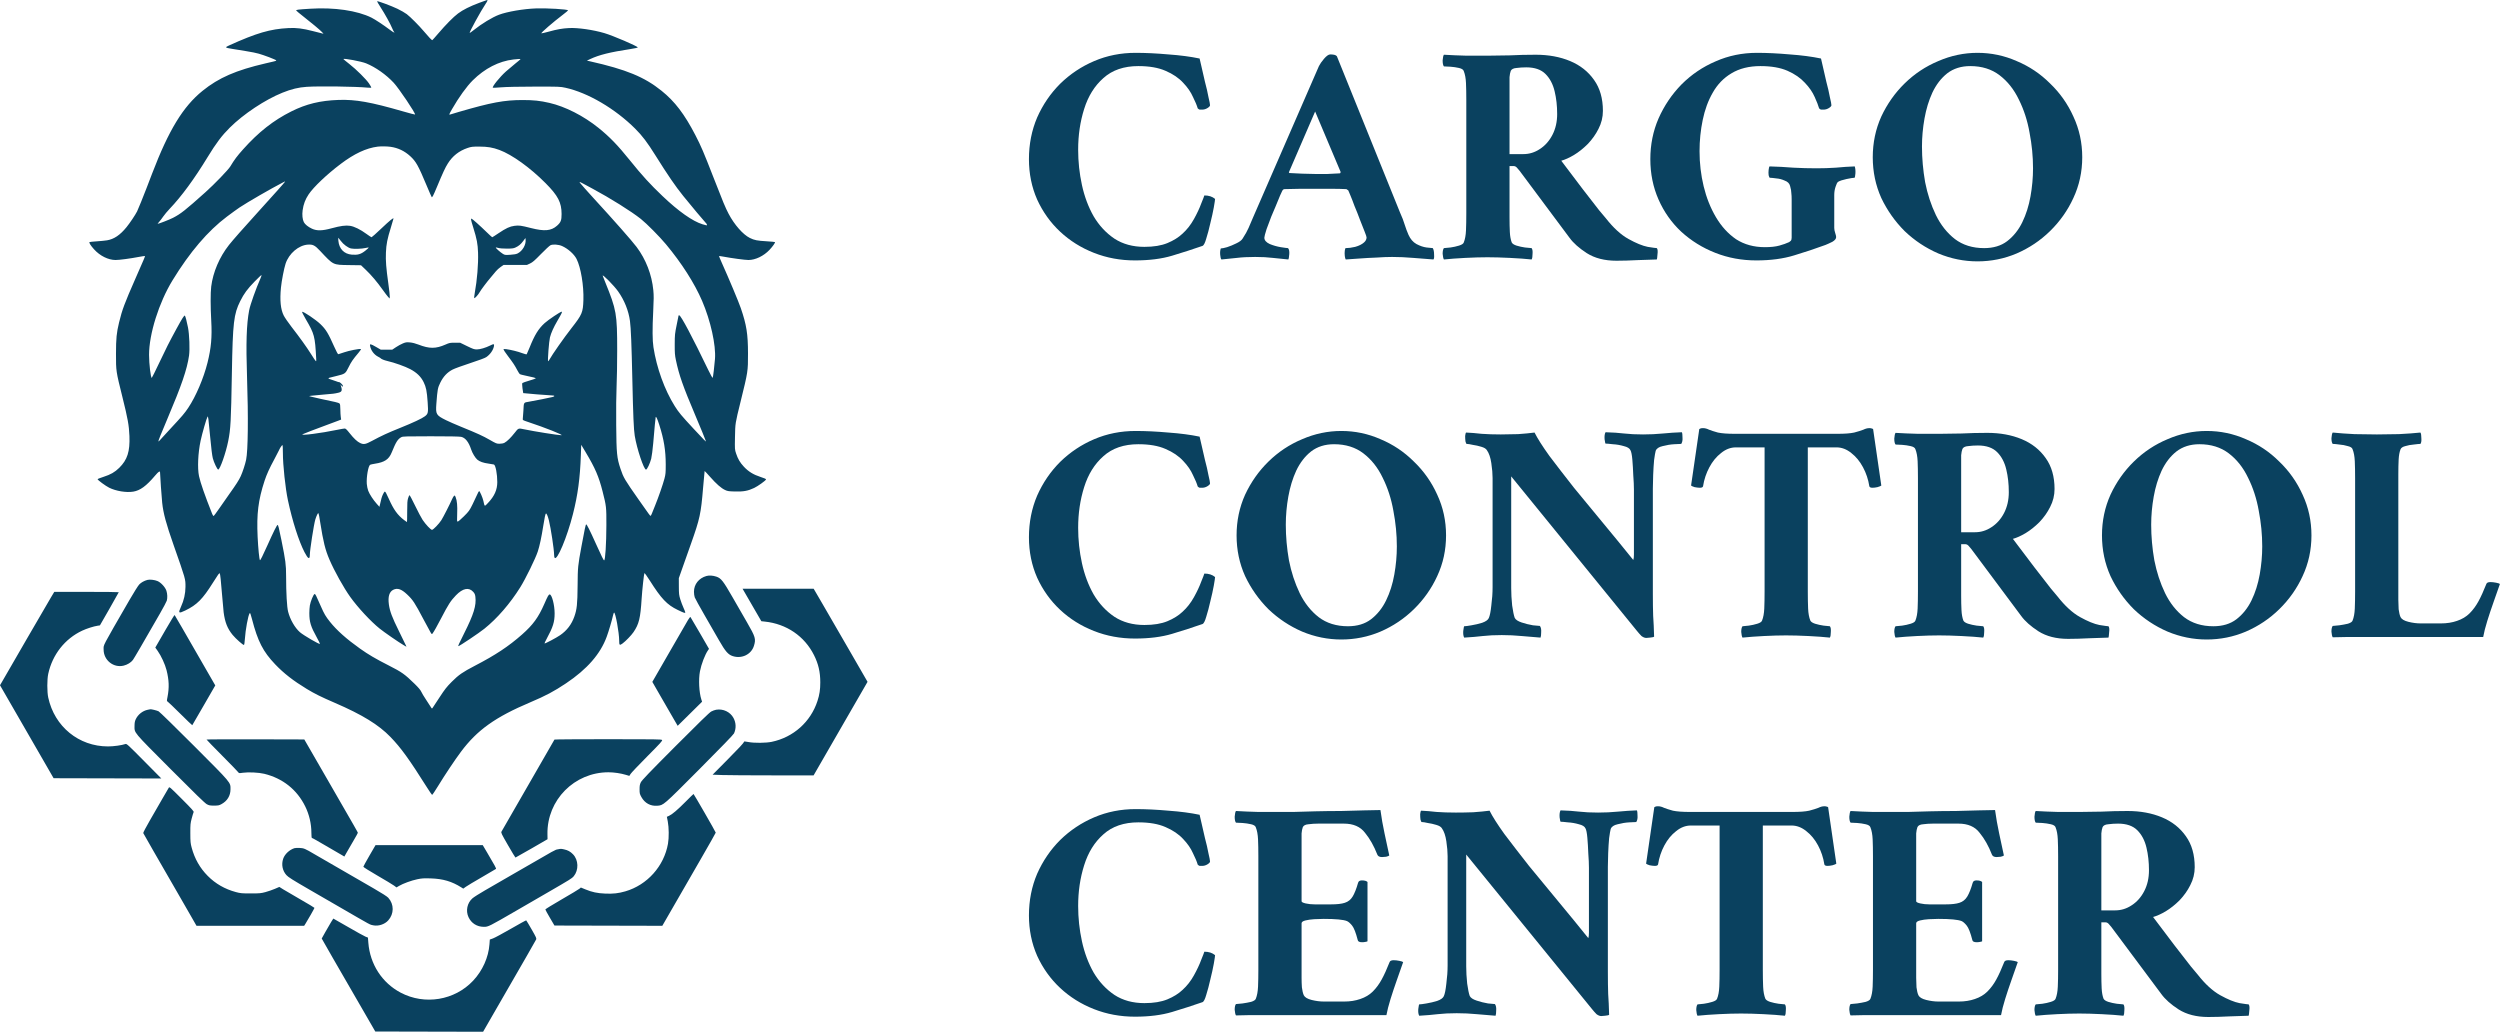 <svg xmlns="http://www.w3.org/2000/svg" fill="none" viewBox="0 0 2314 955" height="955" width="2314">
<path fill="#0A415F" d="M1969.24 750.66C1981.11 750.66 1991.72 752.607 2001.06 756.5C2010.41 760.393 2017.81 766.233 2023.26 774.02C2028.71 781.612 2031.43 791.151 2031.43 802.636C2031.43 808.476 2030.07 814.024 2027.34 819.28C2024.81 824.341 2021.5 829.013 2017.42 833.296C2013.33 837.384 2009.05 840.791 2004.57 843.516C2000.29 846.047 1996.39 847.799 1992.89 848.772C1999.9 858.116 2006.52 866.876 2012.74 875.052C2018.97 883.033 2024.04 889.555 2027.93 894.616C2032.02 899.483 2034.06 901.916 2034.06 901.916C2041.07 910.871 2048.08 917.295 2055.08 921.188C2062.09 925.081 2068.03 927.515 2072.9 928.488C2077.76 929.267 2080.59 929.656 2081.36 929.656C2082.14 930.629 2082.34 932.576 2081.95 935.496C2081.75 938.221 2081.56 939.779 2081.36 940.168C2077.28 940.363 2071.44 940.557 2063.84 940.752C2056.45 941.141 2049.83 941.336 2043.99 941.336C2033.09 941.336 2023.94 939 2016.54 934.328C2009.34 929.656 2003.98 924.887 2000.48 920.02L1954.34 858.116C1954.34 858.116 1953.76 857.435 1952.59 856.072C1951.43 854.515 1950.26 853.736 1949.09 853.736H1945V897.536C1945 898.12 1945 898.801 1945 899.58C1945 900.164 1945 900.748 1945 901.332C1945 906.393 1945.1 910.871 1945.29 914.764C1945.49 918.657 1946.07 921.869 1947.04 924.4C1947.63 925.568 1949.09 926.541 1951.42 927.32C1953.96 928.099 1956.58 928.683 1959.31 929.072C1962.23 929.267 1964.27 929.461 1965.44 929.656C1966.22 930.629 1966.51 932.381 1966.32 934.912C1966.32 937.443 1966.02 939.195 1965.44 940.168C1959.99 939.584 1953.27 939.097 1945.29 938.708C1937.51 938.319 1930.6 938.124 1924.56 938.124C1918.53 938.124 1911.71 938.319 1904.12 938.708C1896.53 939.097 1889.91 939.584 1884.26 940.168C1883.68 939.195 1883.29 937.443 1883.1 934.912C1883.1 932.381 1883.49 930.629 1884.26 929.656C1885.63 929.461 1887.67 929.267 1890.4 929.072C1893.12 928.683 1895.75 928.099 1898.28 927.32C1900.81 926.541 1902.27 925.568 1902.66 924.4C1903.83 921.48 1904.51 917.781 1904.7 913.304C1904.9 908.827 1905 903.571 1905 897.536V792.708C1905 786.479 1904.9 781.223 1904.7 776.94C1904.51 772.463 1903.83 768.764 1902.66 765.844C1902.27 764.481 1900.81 763.508 1898.28 762.924C1895.75 762.34 1893.12 761.951 1890.4 761.756C1887.67 761.561 1885.63 761.464 1884.26 761.464C1883.49 760.491 1883.1 758.641 1883.1 755.916C1883.29 753.191 1883.68 751.439 1884.26 750.66C1890.69 751.049 1897.6 751.341 1905 751.536C1912.39 751.536 1919.11 751.536 1925.15 751.536C1931.18 751.536 1937.9 751.439 1945.29 751.244C1952.88 750.855 1960.87 750.66 1969.24 750.66ZM1989.09 805.556C1989.09 797.964 1988.31 790.956 1986.76 784.532C1985.2 777.913 1982.38 772.56 1978.29 768.472C1974.2 764.384 1968.26 762.34 1960.48 762.34C1957.36 762.34 1954.34 762.535 1951.42 762.924C1948.7 763.119 1946.95 763.995 1946.17 765.552C1945.58 767.109 1945.2 769.056 1945 771.392C1945 773.728 1945 776.453 1945 779.568C1945 780.152 1945 780.736 1945 781.32C1945 781.904 1945 782.488 1945 783.072V842.64H1957.85C1963.3 842.64 1968.36 841.083 1973.03 837.968C1977.9 834.853 1981.79 830.473 1984.71 824.828C1987.63 819.183 1989.09 812.759 1989.09 805.556Z"></path>
<path fill="#0A415F" d="M1753.77 751.536C1756.1 751.536 1760.19 751.536 1766.03 751.536C1772.06 751.341 1778.88 751.147 1786.47 750.952C1794.26 750.757 1802.14 750.66 1810.12 750.66C1818.1 750.465 1825.31 750.271 1831.73 750.076C1838.35 749.881 1843.31 749.784 1846.62 749.784C1847.6 756.987 1848.86 764.189 1850.42 771.392C1851.98 778.595 1853.44 785.408 1854.8 791.832C1854.41 792.221 1853.44 792.611 1851.88 793C1850.32 793.195 1849.06 793.292 1848.08 793.292C1845.75 793.292 1844.29 792.513 1843.7 790.956C1840.59 782.975 1836.79 776.259 1832.31 770.808C1828.03 765.163 1821.51 762.34 1812.75 762.34H1789.1C1785.98 762.34 1782.97 762.535 1780.05 762.924C1777.32 763.119 1775.57 763.995 1774.79 765.552C1774.21 767.109 1773.82 769.056 1773.62 771.392C1773.62 773.728 1773.62 776.453 1773.62 779.568C1773.62 780.152 1773.62 780.736 1773.62 781.32C1773.62 781.904 1773.62 782.488 1773.62 783.072V834.172C1773.62 834.951 1774.89 835.632 1777.42 836.216C1779.95 836.8 1782.77 837.092 1785.89 837.092H1800.78C1806.42 837.092 1810.71 836.605 1813.63 835.632C1816.74 834.659 1819.17 832.712 1820.93 829.792C1822.68 826.872 1824.33 822.687 1825.89 817.236C1826.28 815.679 1827.45 814.9 1829.39 814.9C1831.92 814.9 1833.68 815.387 1834.65 816.36V871.256C1834.46 871.451 1833.77 871.645 1832.61 871.84C1831.63 872.035 1830.66 872.132 1829.69 872.132C1827.16 872.132 1825.79 871.451 1825.6 870.088C1823.85 863.275 1822.09 858.797 1820.34 856.656C1818.59 854.515 1817.03 853.152 1815.67 852.568C1812.36 851.205 1805.16 850.524 1794.06 850.524C1791.53 850.524 1788.61 850.621 1785.3 850.816C1782.19 851.011 1779.46 851.4 1777.13 851.984C1774.79 852.568 1773.62 853.444 1773.62 854.612V898.704C1773.62 898.704 1773.62 898.899 1773.62 899.288C1773.62 900.261 1773.62 902.208 1773.62 905.128C1773.62 907.853 1773.72 910.773 1773.91 913.888C1774.3 917.003 1774.89 919.436 1775.67 921.188C1776.64 923.135 1779.07 924.595 1782.97 925.568C1786.86 926.541 1790.66 927.028 1794.35 927.028H1813.04C1818.49 927.028 1823.46 926.249 1827.93 924.692C1832.61 923.135 1836.5 920.799 1839.61 917.684C1842.73 914.569 1845.45 910.871 1847.79 906.588C1850.13 902.305 1852.56 896.952 1855.09 890.528C1855.48 889.36 1856.74 888.776 1858.89 888.776C1860.44 888.776 1862.2 888.971 1864.14 889.36C1866.09 889.749 1867.26 890.139 1867.65 890.528C1865.89 895.589 1863.95 901.137 1861.81 907.172C1859.66 913.207 1857.72 919.047 1855.97 924.692C1854.21 930.337 1852.95 935.301 1852.17 939.584C1850.22 939.584 1845.75 939.584 1838.74 939.584C1831.73 939.584 1823.26 939.584 1813.33 939.584C1803.41 939.584 1792.99 939.584 1782.09 939.584C1771.38 939.584 1761.07 939.584 1751.14 939.584C1741.4 939.584 1733.03 939.584 1726.03 939.584C1719.21 939.779 1714.83 939.876 1712.89 939.876C1712.3 938.903 1711.91 937.151 1711.72 934.62C1711.72 932.089 1712.11 930.337 1712.89 929.364C1714.25 929.169 1716.29 928.975 1719.02 928.78C1721.74 928.391 1724.37 927.904 1726.9 927.32C1729.43 926.541 1730.89 925.568 1731.28 924.4C1732.45 921.48 1733.13 917.781 1733.33 913.304C1733.52 908.827 1733.62 903.571 1733.62 897.536V792.708C1733.62 786.479 1733.52 781.223 1733.33 776.94C1733.13 772.463 1732.45 768.764 1731.28 765.844C1730.89 764.481 1729.43 763.508 1726.9 762.924C1724.37 762.34 1721.74 761.951 1719.02 761.756C1716.29 761.561 1714.25 761.464 1712.89 761.464C1712.11 760.491 1711.72 758.641 1711.72 755.916C1711.91 753.191 1712.3 751.439 1712.89 750.66C1719.31 751.049 1726.22 751.341 1733.62 751.536C1741.02 751.536 1747.73 751.536 1753.77 751.536Z"></path>
<path fill="#0A415F" d="M1659.12 751.536C1665.93 751.536 1671.09 751.147 1674.59 750.368C1678.29 749.395 1681.11 748.519 1683.06 747.74C1685.01 746.767 1686.86 746.28 1688.61 746.28C1689.78 746.28 1690.46 746.377 1690.65 746.572C1691.04 746.572 1691.53 746.767 1692.11 747.156L1699.7 799.424C1699.32 799.813 1698.15 800.3 1696.2 800.884C1694.45 801.273 1692.89 801.468 1691.53 801.468C1689.78 801.468 1688.8 800.981 1688.61 800.008C1687.64 793.779 1685.69 787.939 1682.77 782.488C1679.85 777.037 1676.25 772.657 1671.96 769.348C1667.68 765.844 1663.11 764.092 1658.24 764.092H1631.67V897.536C1631.67 903.571 1631.77 908.827 1631.96 913.304C1632.16 917.781 1632.84 921.48 1634 924.4C1634.59 925.568 1636.05 926.541 1638.38 927.32C1640.92 928.099 1643.54 928.683 1646.27 929.072C1648.99 929.267 1650.94 929.461 1652.11 929.656C1652.89 930.629 1653.18 932.381 1652.98 934.912C1652.98 937.443 1652.69 939.195 1652.11 940.168C1646.66 939.584 1640.04 939.097 1632.25 938.708C1624.47 938.319 1617.56 938.124 1611.52 938.124C1605.49 938.124 1598.67 938.319 1591.08 938.708C1583.49 939.097 1576.87 939.584 1571.22 940.168C1570.64 939.195 1570.25 937.443 1570.06 934.912C1570.06 932.381 1570.45 930.629 1571.22 929.656C1572.59 929.461 1574.53 929.267 1577.06 929.072C1579.79 928.683 1582.42 928.099 1584.95 927.32C1587.48 926.541 1588.94 925.568 1589.33 924.4C1590.5 921.48 1591.18 917.781 1591.37 913.304C1591.57 908.827 1591.66 903.571 1591.66 897.536V764.092H1565.09C1560.23 764.092 1555.65 765.844 1551.37 769.348C1547.09 772.657 1543.48 777.037 1540.56 782.488C1537.64 787.939 1535.7 793.779 1534.72 800.008C1534.53 800.981 1533.56 801.468 1531.8 801.468C1530.44 801.468 1528.79 801.273 1526.84 800.884C1525.09 800.3 1524.02 799.813 1523.63 799.424L1531.22 747.156C1531.8 746.767 1532.19 746.572 1532.39 746.572C1532.78 746.377 1533.56 746.28 1534.72 746.28C1536.48 746.28 1538.33 746.767 1540.27 747.74C1542.22 748.519 1544.94 749.395 1548.45 750.368C1552.15 751.147 1557.4 751.536 1564.22 751.536H1659.12Z"></path>
<path fill="#0A415F" d="M1347.5 752.12C1352.56 752.12 1357.91 752.023 1363.56 751.828C1369.2 751.439 1374.26 750.952 1378.74 750.368C1381.47 755.819 1386.04 763.021 1392.47 771.976C1399.08 780.736 1406.68 790.567 1415.24 801.468C1424 812.175 1433.15 823.271 1442.69 834.756C1452.23 846.241 1461.38 857.435 1470.14 868.336C1470.53 867.363 1470.72 865.708 1470.72 863.372C1470.72 860.841 1470.72 858.603 1470.72 856.656V803.22C1470.72 799.521 1470.53 795.141 1470.14 790.08C1469.94 784.824 1469.65 779.957 1469.26 775.48C1468.87 771.003 1468.29 768.083 1467.51 766.72C1466.73 764.968 1464.69 763.703 1461.38 762.924C1458.07 761.951 1454.66 761.367 1451.16 761.172C1447.85 760.783 1445.61 760.588 1444.44 760.588C1444.25 760.588 1443.96 759.225 1443.57 756.5C1443.37 753.58 1443.66 751.439 1444.44 750.076C1451.06 750.271 1456.8 750.66 1461.67 751.244C1466.73 751.828 1472.57 752.12 1479.19 752.12C1485.42 752.12 1491.55 751.828 1497.59 751.244C1503.62 750.66 1509.46 750.271 1515.11 750.076C1515.5 750.855 1515.69 752.509 1515.69 755.04C1515.88 757.376 1515.5 759.323 1514.52 760.88C1513.74 760.88 1511.6 760.977 1508.1 761.172C1504.59 761.367 1500.99 761.951 1497.29 762.924C1493.79 763.703 1491.65 765.163 1490.87 767.304C1490.48 768.667 1489.99 771.489 1489.41 775.772C1489.02 780.055 1488.73 784.727 1488.53 789.788C1488.34 794.655 1488.24 798.84 1488.24 802.344V899.288C1488.24 907.659 1488.34 914.569 1488.53 920.02C1488.92 925.471 1489.22 931.895 1489.41 939.292C1489.02 939.681 1487.76 939.973 1485.61 940.168C1483.67 940.363 1482.5 940.46 1482.11 940.46C1480.75 940.46 1479.29 939.876 1477.73 938.708C1476.37 937.345 1474.91 935.691 1473.35 933.744L1357.13 790.956V894.324C1357.13 899.385 1357.43 904.739 1358.01 910.384C1358.79 915.835 1359.57 919.631 1360.35 921.772C1361.12 923.524 1363.27 924.984 1366.77 926.152C1370.27 927.32 1373.78 928.196 1377.28 928.78C1380.79 929.169 1382.93 929.364 1383.71 929.364C1384.68 930.727 1385.07 932.673 1384.87 935.204C1384.87 937.54 1384.68 939.195 1384.29 940.168C1378.64 939.779 1372.8 939.292 1366.77 938.708C1360.74 938.124 1354.6 937.832 1348.37 937.832C1341.76 937.832 1335.92 938.124 1330.85 938.708C1325.99 939.292 1320.25 939.779 1313.63 940.168C1312.85 938.805 1312.56 936.761 1312.75 934.036C1313.14 931.116 1313.43 929.656 1313.63 929.656C1314.79 929.656 1317.03 929.364 1320.34 928.78C1323.85 928.196 1327.16 927.417 1330.27 926.444C1333.58 925.276 1335.62 923.816 1336.4 922.064C1337.38 919.923 1338.15 916.029 1338.74 910.384C1339.52 904.544 1339.91 898.899 1339.91 893.448V792.416C1339.91 788.523 1339.52 783.948 1338.74 778.692C1337.96 773.436 1336.6 769.445 1334.65 766.72C1333.87 765.357 1332.12 764.287 1329.39 763.508C1326.86 762.729 1324.24 762.145 1321.51 761.756C1318.98 761.172 1317.13 760.88 1315.96 760.88C1315.57 760.88 1315.18 760.101 1314.79 758.544C1314.6 756.987 1314.5 755.332 1314.5 753.58C1314.7 751.828 1314.99 750.757 1315.38 750.368C1319.86 750.563 1324.62 750.952 1329.69 751.536C1334.94 751.925 1340.88 752.12 1347.5 752.12Z"></path>
<path fill="#0A415F" d="M1184.88 751.536C1187.22 751.536 1191.3 751.536 1197.14 751.536C1203.18 751.341 1209.99 751.147 1217.58 750.952C1225.37 750.757 1233.25 750.66 1241.24 750.66C1249.22 750.465 1256.42 750.271 1262.84 750.076C1269.46 749.881 1274.43 749.784 1277.74 749.784C1278.71 756.987 1279.97 764.189 1281.53 771.392C1283.09 778.595 1284.55 785.408 1285.91 791.832C1285.52 792.221 1284.55 792.611 1282.99 793C1281.43 793.195 1280.17 793.292 1279.2 793.292C1276.86 793.292 1275.4 792.513 1274.82 790.956C1271.7 782.975 1267.9 776.259 1263.43 770.808C1259.14 765.163 1252.62 762.34 1243.86 762.34H1220.21C1217.1 762.34 1214.08 762.535 1211.16 762.924C1208.43 763.119 1206.68 763.995 1205.9 765.552C1205.32 767.109 1204.93 769.056 1204.74 771.392C1204.74 773.728 1204.74 776.453 1204.74 779.568C1204.74 780.152 1204.74 780.736 1204.74 781.32C1204.74 781.904 1204.74 782.488 1204.74 783.072V834.172C1204.74 834.951 1206 835.632 1208.53 836.216C1211.06 836.8 1213.88 837.092 1217 837.092H1231.89C1237.54 837.092 1241.82 836.605 1244.74 835.632C1247.85 834.659 1250.29 832.712 1252.04 829.792C1253.79 826.872 1255.45 822.687 1257 817.236C1257.39 815.679 1258.56 814.9 1260.51 814.9C1263.04 814.9 1264.79 815.387 1265.76 816.36V871.256C1265.57 871.451 1264.89 871.645 1263.72 871.84C1262.75 872.035 1261.77 872.132 1260.8 872.132C1258.27 872.132 1256.91 871.451 1256.71 870.088C1254.96 863.275 1253.21 858.797 1251.46 856.656C1249.7 854.515 1248.15 853.152 1246.78 852.568C1243.47 851.205 1236.27 850.524 1225.18 850.524C1222.64 850.524 1219.72 850.621 1216.42 850.816C1213.3 851.011 1210.58 851.4 1208.24 851.984C1205.9 852.568 1204.74 853.444 1204.74 854.612V898.704C1204.74 898.704 1204.74 898.899 1204.74 899.288C1204.74 900.261 1204.74 902.208 1204.74 905.128C1204.74 907.853 1204.83 910.773 1205.03 913.888C1205.42 917.003 1206 919.436 1206.78 921.188C1207.75 923.135 1210.19 924.595 1214.08 925.568C1217.97 926.541 1221.77 927.028 1225.47 927.028H1244.16C1249.61 927.028 1254.57 926.249 1259.05 924.692C1263.72 923.135 1267.61 920.799 1270.73 917.684C1273.84 914.569 1276.57 910.871 1278.9 906.588C1281.24 902.305 1283.67 896.952 1286.2 890.528C1286.59 889.36 1287.86 888.776 1290 888.776C1291.56 888.776 1293.31 888.971 1295.26 889.36C1297.2 889.749 1298.37 890.139 1298.76 890.528C1297.01 895.589 1295.06 901.137 1292.92 907.172C1290.78 913.207 1288.83 919.047 1287.08 924.692C1285.33 930.337 1284.06 935.301 1283.28 939.584C1281.34 939.584 1276.86 939.584 1269.85 939.584C1262.84 939.584 1254.38 939.584 1244.45 939.584C1234.52 939.584 1224.1 939.584 1213.2 939.584C1202.5 939.584 1192.18 939.584 1182.25 939.584C1172.52 939.584 1164.15 939.584 1157.14 939.584C1150.33 939.779 1145.95 939.876 1144 939.876C1143.42 938.903 1143.03 937.151 1142.83 934.62C1142.83 932.089 1143.22 930.337 1144 929.364C1145.36 929.169 1147.41 928.975 1150.13 928.78C1152.86 928.391 1155.48 927.904 1158.02 927.32C1160.55 926.541 1162.01 925.568 1162.4 924.4C1163.56 921.48 1164.24 917.781 1164.44 913.304C1164.63 908.827 1164.73 903.571 1164.73 897.536V792.708C1164.73 786.479 1164.63 781.223 1164.44 776.94C1164.24 772.463 1163.56 768.764 1162.4 765.844C1162.01 764.481 1160.55 763.508 1158.02 762.924C1155.48 762.34 1152.86 761.951 1150.13 761.756C1147.41 761.561 1145.36 761.464 1144 761.464C1143.22 760.491 1142.83 758.641 1142.83 755.916C1143.03 753.191 1143.42 751.439 1144 750.66C1150.42 751.049 1157.33 751.341 1164.73 751.536C1172.13 751.536 1178.84 751.536 1184.88 751.536Z"></path>
<path fill="#0A415F" d="M1051.08 748.908C1060.43 748.908 1070.55 749.395 1081.45 750.368C1092.35 751.147 1101.99 752.412 1110.36 754.164C1110.55 754.943 1111.14 757.473 1112.11 761.756C1113.09 765.844 1114.16 770.516 1115.32 775.772C1116.69 780.833 1117.76 785.505 1118.54 789.788C1119.51 793.876 1120 796.407 1120 797.38C1120 798.159 1119.22 799.035 1117.66 800.008C1116.1 800.981 1114.45 801.468 1112.7 801.468C1111.92 801.468 1111.14 801.468 1110.36 801.468C1109.78 801.273 1109.19 800.884 1108.61 800.3C1107.83 797.575 1106.37 794.071 1104.23 789.788C1102.28 785.311 1099.26 780.931 1095.18 776.648C1091.09 772.171 1085.64 768.472 1078.82 765.552C1072.21 762.632 1063.83 761.172 1053.71 761.172C1040.28 761.172 1029.48 764.871 1021.3 772.268C1013.12 779.471 1007.19 789.009 1003.49 800.884C999.789 812.564 997.94 825.12 997.94 838.552C997.94 849.648 999.108 860.549 1001.44 871.256C1003.78 881.963 1007.38 891.599 1012.25 900.164C1017.31 908.729 1023.73 915.64 1031.52 920.896C1039.31 925.957 1048.55 928.488 1059.26 928.488C1067.83 928.488 1074.93 927.32 1080.58 924.984C1086.22 922.648 1090.89 919.728 1094.59 916.224C1098.68 912.525 1102.18 908.048 1105.1 902.792C1108.02 897.536 1110.26 892.767 1111.82 888.484C1113.57 884.201 1114.55 881.671 1114.74 880.892C1118.83 880.892 1122.14 881.963 1124.67 884.104C1124.67 884.883 1124.28 887.511 1123.5 891.988C1122.72 896.271 1121.65 901.137 1120.29 906.588C1119.12 911.844 1117.85 916.613 1116.49 920.896C1115.32 924.984 1114.16 927.223 1112.99 927.612C1104.03 930.727 1094.69 933.744 1084.96 936.664C1075.22 939.584 1063.74 941.044 1050.5 941.044C1037.07 941.044 1024.41 938.708 1012.54 934.036C1000.67 929.364 990.251 922.843 981.296 914.472C972.341 906.101 965.236 896.173 959.98 884.688C954.919 873.203 952.388 860.744 952.388 847.312C952.388 833.491 954.919 820.643 959.98 808.768C965.236 796.893 972.341 786.479 981.296 777.524C990.445 768.569 1000.96 761.561 1012.83 756.5C1024.71 751.439 1037.46 748.908 1051.08 748.908Z"></path>
<path fill="#0A415F" d="M2219.89 548.704C2219.89 548.704 2219.89 548.899 2219.89 549.288C2219.89 550.261 2219.89 552.208 2219.89 555.128C2219.89 557.853 2219.99 560.773 2220.18 563.888C2220.57 567.003 2221.16 569.436 2221.94 571.188C2222.91 573.135 2225.34 574.595 2229.24 575.568C2233.13 576.541 2236.92 577.028 2240.62 577.028H2259.31C2264.76 577.028 2269.73 576.249 2274.2 574.692C2278.88 573.135 2282.77 570.799 2285.88 567.684C2289 564.569 2291.72 560.871 2294.06 556.588C2296.4 552.305 2298.83 546.952 2301.36 540.528C2301.75 539.36 2303.01 538.776 2305.16 538.776C2306.71 538.776 2308.46 538.971 2310.41 539.36C2312.36 539.749 2313.53 540.139 2313.92 540.528C2312.16 545.589 2310.22 551.137 2308.08 557.172C2305.93 563.207 2303.99 569.047 2302.24 574.692C2300.48 580.337 2299.22 585.301 2298.44 589.584H2200.04C2189.91 589.584 2181.06 589.584 2173.46 589.584C2165.87 589.779 2161.1 589.876 2159.16 589.876C2158.57 588.903 2158.18 587.151 2157.99 584.62C2157.99 582.089 2158.38 580.337 2159.16 579.364C2160.52 579.169 2162.56 578.975 2165.29 578.78C2168.01 578.391 2170.64 577.904 2173.17 577.32C2175.7 576.541 2177.16 575.568 2177.55 574.4C2178.72 571.48 2179.4 567.781 2179.6 563.304C2179.79 558.827 2179.89 553.571 2179.89 547.536V442.708C2179.89 436.479 2179.79 431.223 2179.6 426.94C2179.4 422.463 2178.72 418.764 2177.55 415.844C2177.16 414.481 2175.7 413.508 2173.17 412.924C2170.64 412.145 2168.01 411.659 2165.29 411.464C2162.56 411.075 2160.52 410.88 2159.16 410.88C2158.38 409.907 2157.99 408.155 2157.99 405.624C2158.18 402.899 2158.57 401.147 2159.16 400.368C2164.8 400.952 2171.52 401.439 2179.3 401.828C2187.09 402.023 2194 402.12 2200.04 402.12C2206.07 402.12 2212.88 402.023 2220.48 401.828C2228.26 401.439 2234.88 400.952 2240.33 400.368C2240.92 401.147 2241.21 402.899 2241.21 405.624C2241.4 408.155 2241.11 409.907 2240.33 410.88C2239.16 410.88 2237.12 411.075 2234.2 411.464C2231.47 411.659 2228.85 412.145 2226.32 412.924C2223.98 413.508 2222.52 414.481 2221.94 415.844C2220.96 418.375 2220.38 421.587 2220.18 425.48C2219.99 429.373 2219.89 433.851 2219.89 438.912C2219.89 439.496 2219.89 440.177 2219.89 440.956C2219.89 441.54 2219.89 442.124 2219.89 442.708V548.704Z"></path>
<path fill="#0A415F" d="M2042.53 398.908C2055.18 398.908 2067.25 401.439 2078.74 406.5C2090.42 411.367 2100.74 418.277 2109.69 427.232C2118.84 435.992 2126.04 446.212 2131.3 457.892C2136.75 469.572 2139.48 482.128 2139.48 495.56C2139.48 508.992 2136.75 521.548 2131.3 533.228C2126.04 544.713 2118.84 554.933 2109.69 563.888C2100.74 572.648 2090.42 579.559 2078.74 584.62C2067.25 589.487 2055.18 591.92 2042.53 591.92C2030.07 591.92 2018 589.487 2006.32 584.62C1994.64 579.559 1984.23 572.648 1975.08 563.888C1966.12 554.933 1958.92 544.713 1953.47 533.228C1948.22 521.548 1945.59 508.992 1945.59 495.56C1945.59 482.128 1948.22 469.572 1953.47 457.892C1958.92 446.212 1966.12 435.992 1975.08 427.232C1984.23 418.277 1994.64 411.367 2006.32 406.5C2018 401.439 2030.07 398.908 2042.53 398.908ZM2035.82 411.172C2027.44 411.172 2020.34 413.411 2014.5 417.888C2008.85 422.365 2004.28 428.303 2000.78 435.7C1997.47 442.903 1995.03 450.884 1993.48 459.644C1991.92 468.404 1991.14 477.067 1991.14 485.632C1991.14 496.533 1992.11 507.532 1994.06 518.628C1996.2 529.529 1999.51 539.652 2003.99 548.996C2008.46 558.145 2014.3 565.543 2021.51 571.188C2028.9 576.833 2037.96 579.656 2048.66 579.656C2057.23 579.656 2064.33 577.515 2069.98 573.232C2075.82 568.755 2080.49 562.915 2084 555.712C2087.5 548.509 2090.03 540.528 2091.59 531.768C2093.14 523.008 2093.92 514.345 2093.92 505.78C2093.92 494.879 2092.85 483.88 2090.71 472.784C2088.76 461.688 2085.46 451.468 2080.78 442.124C2076.31 432.78 2070.37 425.285 2062.97 419.64C2055.57 413.995 2046.52 411.172 2035.82 411.172Z"></path>
<path fill="#0A415F" d="M1839.49 400.66C1851.37 400.66 1861.97 402.607 1871.32 406.5C1880.66 410.393 1888.06 416.233 1893.51 424.02C1898.96 431.612 1901.69 441.151 1901.69 452.636C1901.69 458.476 1900.32 464.024 1897.6 469.28C1895.07 474.341 1891.76 479.013 1887.67 483.296C1883.58 487.384 1879.3 490.791 1874.82 493.516C1870.54 496.047 1866.65 497.799 1863.14 498.772C1870.15 508.116 1876.77 516.876 1883 525.052C1889.23 533.033 1894.29 539.555 1898.18 544.616C1902.27 549.483 1904.31 551.916 1904.31 551.916C1911.32 560.871 1918.33 567.295 1925.34 571.188C1932.35 575.081 1938.28 577.515 1943.15 578.488C1948.02 579.267 1950.84 579.656 1951.62 579.656C1952.4 580.629 1952.59 582.576 1952.2 585.496C1952.01 588.221 1951.81 589.779 1951.62 590.168C1947.53 590.363 1941.69 590.557 1934.1 590.752C1926.7 591.141 1920.08 591.336 1914.24 591.336C1903.34 591.336 1894.19 589 1886.79 584.328C1879.59 579.656 1874.24 574.887 1870.73 570.02L1824.6 508.116C1824.6 508.116 1824.01 507.435 1822.85 506.072C1821.68 504.515 1820.51 503.736 1819.34 503.736H1815.25V547.536C1815.25 548.12 1815.25 548.801 1815.25 549.58C1815.25 550.164 1815.25 550.748 1815.25 551.332C1815.25 556.393 1815.35 560.871 1815.55 564.764C1815.74 568.657 1816.33 571.869 1817.3 574.4C1817.88 575.568 1819.34 576.541 1821.68 577.32C1824.21 578.099 1826.84 578.683 1829.56 579.072C1832.48 579.267 1834.53 579.461 1835.69 579.656C1836.47 580.629 1836.77 582.381 1836.57 584.912C1836.57 587.443 1836.28 589.195 1835.69 590.168C1830.24 589.584 1823.53 589.097 1815.55 588.708C1807.76 588.319 1800.85 588.124 1794.81 588.124C1788.78 588.124 1781.97 588.319 1774.37 588.708C1766.78 589.097 1760.16 589.584 1754.52 590.168C1753.93 589.195 1753.55 587.443 1753.35 584.912C1753.35 582.381 1753.74 580.629 1754.52 579.656C1755.88 579.461 1757.93 579.267 1760.65 579.072C1763.38 578.683 1766 578.099 1768.53 577.32C1771.07 576.541 1772.53 575.568 1772.91 574.4C1774.08 571.48 1774.76 567.781 1774.96 563.304C1775.15 558.827 1775.25 553.571 1775.25 547.536V442.708C1775.25 436.479 1775.15 431.223 1774.96 426.94C1774.76 422.463 1774.08 418.764 1772.91 415.844C1772.53 414.481 1771.07 413.508 1768.53 412.924C1766 412.34 1763.38 411.951 1760.65 411.756C1757.93 411.561 1755.88 411.464 1754.52 411.464C1753.74 410.491 1753.35 408.641 1753.35 405.916C1753.55 403.191 1753.93 401.439 1754.52 400.66C1760.94 401.049 1767.85 401.341 1775.25 401.536C1782.65 401.536 1789.36 401.536 1795.4 401.536C1801.43 401.536 1808.15 401.439 1815.55 401.244C1823.14 400.855 1831.12 400.66 1839.49 400.66ZM1859.35 455.556C1859.35 447.964 1858.57 440.956 1857.01 434.532C1855.45 427.913 1852.63 422.56 1848.54 418.472C1844.45 414.384 1838.52 412.34 1830.73 412.34C1827.62 412.34 1824.6 412.535 1821.68 412.924C1818.95 413.119 1817.2 413.995 1816.42 415.552C1815.84 417.109 1815.45 419.056 1815.25 421.392C1815.25 423.728 1815.25 426.453 1815.25 429.568C1815.25 430.152 1815.25 430.736 1815.25 431.32C1815.25 431.904 1815.25 432.488 1815.25 433.072V492.64H1828.1C1833.55 492.64 1838.61 491.083 1843.29 487.968C1848.15 484.853 1852.05 480.473 1854.97 474.828C1857.89 469.183 1859.35 462.759 1859.35 455.556Z"></path>
<path fill="#0A415F" d="M1700.75 401.536C1707.56 401.536 1712.72 401.147 1716.23 400.368C1719.92 399.395 1722.75 398.519 1724.69 397.74C1726.64 396.767 1728.49 396.28 1730.24 396.28C1731.41 396.28 1732.09 396.377 1732.29 396.572C1732.67 396.572 1733.16 396.767 1733.75 397.156L1741.34 449.424C1740.95 449.813 1739.78 450.3 1737.83 450.884C1736.08 451.273 1734.52 451.468 1733.16 451.468C1731.41 451.468 1730.44 450.981 1730.24 450.008C1729.27 443.779 1727.32 437.939 1724.4 432.488C1721.48 427.037 1717.88 422.657 1713.6 419.348C1709.31 415.844 1704.74 414.092 1699.87 414.092H1673.3V547.536C1673.3 553.571 1673.4 558.827 1673.59 563.304C1673.79 567.781 1674.47 571.48 1675.64 574.4C1676.22 575.568 1677.68 576.541 1680.02 577.32C1682.55 578.099 1685.18 578.683 1687.9 579.072C1690.63 579.267 1692.57 579.461 1693.74 579.656C1694.52 580.629 1694.81 582.381 1694.62 584.912C1694.62 587.443 1694.33 589.195 1693.74 590.168C1688.29 589.584 1681.67 589.097 1673.89 588.708C1666.1 588.319 1659.19 588.124 1653.15 588.124C1647.12 588.124 1640.31 588.319 1632.71 588.708C1625.12 589.097 1618.5 589.584 1612.86 590.168C1612.27 589.195 1611.88 587.443 1611.69 584.912C1611.69 582.381 1612.08 580.629 1612.86 579.656C1614.22 579.461 1616.17 579.267 1618.7 579.072C1621.42 578.683 1624.05 578.099 1626.58 577.32C1629.11 576.541 1630.57 575.568 1630.96 574.4C1632.13 571.48 1632.81 567.781 1633.01 563.304C1633.2 558.827 1633.3 553.571 1633.3 547.536V414.092H1606.73C1601.86 414.092 1597.28 415.844 1593 419.348C1588.72 422.657 1585.12 427.037 1582.2 432.488C1579.28 437.939 1577.33 443.779 1576.36 450.008C1576.16 450.981 1575.19 451.468 1573.44 451.468C1572.08 451.468 1570.42 451.273 1568.47 450.884C1566.72 450.3 1565.65 449.813 1565.26 449.424L1572.85 397.156C1573.44 396.767 1573.83 396.572 1574.02 396.572C1574.41 396.377 1575.19 396.28 1576.36 396.28C1578.11 396.28 1579.96 396.767 1581.91 397.74C1583.85 398.519 1586.58 399.395 1590.08 400.368C1593.78 401.147 1599.04 401.536 1605.85 401.536H1700.75Z"></path>
<path fill="#0A415F" d="M1389.13 402.12C1394.19 402.12 1399.55 402.023 1405.19 401.828C1410.84 401.439 1415.9 400.952 1420.38 400.368C1423.1 405.819 1427.68 413.021 1434.1 421.976C1440.72 430.736 1448.31 440.567 1456.88 451.468C1465.64 462.175 1474.78 473.271 1484.32 484.756C1493.86 496.241 1503.01 507.435 1511.77 518.336C1512.16 517.363 1512.36 515.708 1512.36 513.372C1512.36 510.841 1512.36 508.603 1512.36 506.656V453.22C1512.36 449.521 1512.16 445.141 1511.77 440.08C1511.58 434.824 1511.28 429.957 1510.9 425.48C1510.51 421.003 1509.92 418.083 1509.14 416.72C1508.36 414.968 1506.32 413.703 1503.01 412.924C1499.7 411.951 1496.3 411.367 1492.79 411.172C1489.48 410.783 1487.24 410.588 1486.08 410.588C1485.88 410.588 1485.59 409.225 1485.2 406.5C1485 403.58 1485.3 401.439 1486.08 400.076C1492.69 400.271 1498.44 400.66 1503.3 401.244C1508.36 401.828 1514.2 402.12 1520.82 402.12C1527.05 402.12 1533.18 401.828 1539.22 401.244C1545.25 400.66 1551.09 400.271 1556.74 400.076C1557.13 400.855 1557.32 402.509 1557.32 405.04C1557.52 407.376 1557.13 409.323 1556.16 410.88C1555.38 410.88 1553.24 410.977 1549.73 411.172C1546.23 411.367 1542.63 411.951 1538.93 412.924C1535.42 413.703 1533.28 415.163 1532.5 417.304C1532.11 418.667 1531.63 421.489 1531.04 425.772C1530.65 430.055 1530.36 434.727 1530.17 439.788C1529.97 444.655 1529.88 448.84 1529.88 452.344V549.288C1529.88 557.659 1529.97 564.569 1530.17 570.02C1530.56 575.471 1530.85 581.895 1531.04 589.292C1530.65 589.681 1529.39 589.973 1527.25 590.168C1525.3 590.363 1524.13 590.46 1523.74 590.46C1522.38 590.46 1520.92 589.876 1519.36 588.708C1518 587.345 1516.54 585.691 1514.98 583.744L1398.77 440.956V544.324C1398.77 549.385 1399.06 554.739 1399.64 560.384C1400.42 565.835 1401.2 569.631 1401.98 571.772C1402.76 573.524 1404.9 574.984 1408.4 576.152C1411.91 577.32 1415.41 578.196 1418.92 578.78C1422.42 579.169 1424.56 579.364 1425.34 579.364C1426.31 580.727 1426.7 582.673 1426.51 585.204C1426.51 587.54 1426.31 589.195 1425.92 590.168C1420.28 589.779 1414.44 589.292 1408.4 588.708C1402.37 588.124 1396.24 587.832 1390.01 587.832C1383.39 587.832 1377.55 588.124 1372.49 588.708C1367.62 589.292 1361.88 589.779 1355.26 590.168C1354.48 588.805 1354.19 586.761 1354.38 584.036C1354.77 581.116 1355.06 579.656 1355.26 579.656C1356.43 579.656 1358.67 579.364 1361.98 578.78C1365.48 578.196 1368.79 577.417 1371.9 576.444C1375.21 575.276 1377.26 573.816 1378.04 572.064C1379.01 569.923 1379.79 566.029 1380.37 560.384C1381.15 554.544 1381.54 548.899 1381.54 543.448V442.416C1381.54 438.523 1381.15 433.948 1380.37 428.692C1379.59 423.436 1378.23 419.445 1376.28 416.72C1375.5 415.357 1373.75 414.287 1371.03 413.508C1368.5 412.729 1365.87 412.145 1363.14 411.756C1360.61 411.172 1358.76 410.88 1357.6 410.88C1357.21 410.88 1356.82 410.101 1356.43 408.544C1356.23 406.987 1356.14 405.332 1356.14 403.58C1356.33 401.828 1356.62 400.757 1357.01 400.368C1361.49 400.563 1366.26 400.952 1371.32 401.536C1376.58 401.925 1382.51 402.12 1389.13 402.12Z"></path>
<path fill="#0A415F" d="M1241.53 398.908C1254.18 398.908 1266.25 401.439 1277.74 406.5C1289.42 411.367 1299.73 418.277 1308.69 427.232C1317.84 435.992 1325.04 446.212 1330.3 457.892C1335.75 469.572 1338.47 482.128 1338.47 495.56C1338.47 508.992 1335.75 521.548 1330.3 533.228C1325.04 544.713 1317.84 554.933 1308.69 563.888C1299.73 572.648 1289.42 579.559 1277.74 584.62C1266.25 589.487 1254.18 591.92 1241.53 591.92C1229.07 591.92 1217 589.487 1205.32 584.62C1193.64 579.559 1183.22 572.648 1174.08 563.888C1165.12 554.933 1157.92 544.713 1152.47 533.228C1147.21 521.548 1144.58 508.992 1144.58 495.56C1144.58 482.128 1147.21 469.572 1152.47 457.892C1157.92 446.212 1165.12 435.992 1174.08 427.232C1183.22 418.277 1193.64 411.367 1205.32 406.5C1217 401.439 1229.07 398.908 1241.53 398.908ZM1234.81 411.172C1226.44 411.172 1219.34 413.411 1213.5 417.888C1207.85 422.365 1203.28 428.303 1199.77 435.7C1196.46 442.903 1194.03 450.884 1192.47 459.644C1190.91 468.404 1190.14 477.067 1190.14 485.632C1190.14 496.533 1191.11 507.532 1193.06 518.628C1195.2 529.529 1198.51 539.652 1202.98 548.996C1207.46 558.145 1213.3 565.543 1220.5 571.188C1227.9 576.833 1236.95 579.656 1247.66 579.656C1256.22 579.656 1263.33 577.515 1268.98 573.232C1274.82 568.755 1279.49 562.915 1282.99 555.712C1286.5 548.509 1289.03 540.528 1290.58 531.768C1292.14 523.008 1292.92 514.345 1292.92 505.78C1292.92 494.879 1291.85 483.88 1289.71 472.784C1287.76 461.688 1284.45 451.468 1279.78 442.124C1275.3 432.78 1269.36 425.285 1261.97 419.64C1254.57 413.995 1245.52 411.172 1234.81 411.172Z"></path>
<path fill="#0A415F" d="M1051.08 398.908C1060.43 398.908 1070.55 399.395 1081.45 400.368C1092.35 401.147 1101.99 402.412 1110.36 404.164C1110.55 404.943 1111.14 407.473 1112.11 411.756C1113.09 415.844 1114.16 420.516 1115.32 425.772C1116.69 430.833 1117.76 435.505 1118.54 439.788C1119.51 443.876 1120 446.407 1120 447.38C1120 448.159 1119.22 449.035 1117.66 450.008C1116.1 450.981 1114.45 451.468 1112.7 451.468C1111.92 451.468 1111.14 451.468 1110.36 451.468C1109.78 451.273 1109.19 450.884 1108.61 450.3C1107.83 447.575 1106.37 444.071 1104.23 439.788C1102.28 435.311 1099.26 430.931 1095.18 426.648C1091.09 422.171 1085.64 418.472 1078.82 415.552C1072.21 412.632 1063.83 411.172 1053.71 411.172C1040.28 411.172 1029.48 414.871 1021.3 422.268C1013.12 429.471 1007.19 439.009 1003.49 450.884C999.789 462.564 997.94 475.12 997.94 488.552C997.94 499.648 999.108 510.549 1001.44 521.256C1003.78 531.963 1007.38 541.599 1012.25 550.164C1017.31 558.729 1023.73 565.64 1031.52 570.896C1039.31 575.957 1048.55 578.488 1059.26 578.488C1067.83 578.488 1074.93 577.32 1080.58 574.984C1086.22 572.648 1090.89 569.728 1094.59 566.224C1098.68 562.525 1102.18 558.048 1105.1 552.792C1108.02 547.536 1110.26 542.767 1111.82 538.484C1113.57 534.201 1114.55 531.671 1114.74 530.892C1118.83 530.892 1122.14 531.963 1124.67 534.104C1124.67 534.883 1124.28 537.511 1123.5 541.988C1122.72 546.271 1121.65 551.137 1120.29 556.588C1119.12 561.844 1117.85 566.613 1116.49 570.896C1115.32 574.984 1114.16 577.223 1112.99 577.612C1104.03 580.727 1094.69 583.744 1084.96 586.664C1075.22 589.584 1063.74 591.044 1050.5 591.044C1037.07 591.044 1024.41 588.708 1012.54 584.036C1000.67 579.364 990.251 572.843 981.296 564.472C972.341 556.101 965.236 546.173 959.98 534.688C954.919 523.203 952.388 510.744 952.388 497.312C952.388 483.491 954.919 470.643 959.98 458.768C965.236 446.893 972.341 436.479 981.296 427.524C990.445 418.569 1000.96 411.561 1012.83 406.5C1024.71 401.439 1037.46 398.908 1051.08 398.908Z"></path>
<path fill="#0A415F" d="M1830.38 48.908C1843.03 48.908 1855.1 51.439 1866.58 56.5C1878.26 61.367 1888.58 68.277 1897.53 77.232C1906.68 85.992 1913.89 96.212 1919.14 107.892C1924.59 119.572 1927.32 132.128 1927.32 145.56C1927.32 158.992 1924.59 171.548 1919.14 183.228C1913.89 194.713 1906.68 204.933 1897.53 213.888C1888.58 222.648 1878.26 229.559 1866.58 234.62C1855.1 239.487 1843.03 241.92 1830.38 241.92C1817.92 241.92 1805.85 239.487 1794.17 234.62C1782.49 229.559 1772.07 222.648 1762.92 213.888C1753.97 204.933 1746.77 194.713 1741.31 183.228C1736.06 171.548 1733.43 158.992 1733.43 145.56C1733.43 132.128 1736.06 119.572 1741.31 107.892C1746.77 96.212 1753.97 85.992 1762.92 77.232C1772.07 68.277 1782.49 61.367 1794.17 56.5C1805.85 51.439 1817.92 48.908 1830.38 48.908ZM1823.66 61.172C1815.29 61.172 1808.18 63.411 1802.34 67.888C1796.7 72.365 1792.12 78.303 1788.62 85.7C1785.31 92.903 1782.88 100.884 1781.32 109.644C1779.76 118.404 1778.98 127.067 1778.98 135.632C1778.98 146.533 1779.96 157.532 1781.9 168.628C1784.04 179.529 1787.35 189.652 1791.83 198.996C1796.31 208.145 1802.15 215.543 1809.35 221.188C1816.75 226.833 1825.8 229.656 1836.51 229.656C1845.07 229.656 1852.18 227.515 1857.82 223.232C1863.66 218.755 1868.33 212.915 1871.84 205.712C1875.34 198.509 1877.87 190.528 1879.43 181.768C1880.99 173.008 1881.77 164.345 1881.77 155.78C1881.77 144.879 1880.7 133.88 1878.55 122.784C1876.61 111.688 1873.3 101.468 1868.63 92.124C1864.15 82.78 1858.21 75.285 1850.81 69.64C1843.42 63.995 1834.37 61.172 1823.66 61.172Z"></path>
<path fill="#0A415F" d="M1658.36 186.732C1658.36 186.148 1658.36 185.467 1658.36 184.688C1658.36 182.352 1658.27 180.405 1658.07 178.848C1658.07 177.096 1657.68 174.857 1656.9 172.132C1656.32 169.796 1654.67 168.141 1651.94 167.168C1649.41 166 1646.78 165.319 1644.06 165.124C1641.33 164.735 1639.38 164.54 1638.22 164.54C1637.83 164.54 1637.44 163.761 1637.05 162.204C1636.85 160.647 1636.85 158.992 1637.05 157.24C1637.24 155.488 1637.53 154.417 1637.92 154.028C1645.32 154.223 1652.62 154.612 1659.82 155.196C1667.03 155.585 1674.23 155.78 1681.43 155.78C1687.47 155.78 1693.4 155.585 1699.24 155.196C1705.28 154.612 1711.12 154.223 1716.76 154.028C1717.35 155.975 1717.54 158.213 1717.35 160.744C1717.15 163.275 1716.86 164.54 1716.47 164.54C1715.3 164.54 1712.87 164.929 1709.17 165.708C1705.47 166.487 1702.85 167.363 1701.29 168.336C1700.51 168.92 1699.73 170.477 1698.95 173.008C1698.17 175.344 1697.78 177.875 1697.78 180.6V210.968C1697.78 212.331 1698.08 213.888 1698.66 215.64C1699.24 217.392 1699.54 218.657 1699.54 219.436C1699.54 220.993 1698.37 222.453 1696.03 223.816C1693.7 224.984 1691.55 225.957 1689.61 226.736C1680.65 230.045 1671.02 233.257 1660.7 236.372C1650.58 239.487 1638.9 241.044 1625.66 241.044C1612.23 241.044 1599.57 238.708 1587.7 234.036C1575.83 229.364 1565.31 222.843 1556.16 214.472C1547.21 206.101 1540.2 196.173 1535.14 184.688C1530.08 173.203 1527.55 160.744 1527.55 147.312C1527.55 133.88 1530.08 121.324 1535.14 109.644C1540.4 97.769 1547.5 87.257 1556.46 78.108C1565.61 68.959 1576.12 61.853 1587.99 56.792C1599.87 51.536 1612.62 48.908 1626.24 48.908C1635.59 48.908 1645.71 49.395 1656.61 50.368C1667.51 51.147 1677.15 52.412 1685.52 54.164C1685.71 54.943 1686.3 57.473 1687.27 61.756C1688.25 65.844 1689.32 70.516 1690.48 75.772C1691.85 80.833 1692.92 85.505 1693.7 89.788C1694.67 93.876 1695.16 96.407 1695.16 97.38C1695.16 98.159 1694.38 99.035 1692.82 100.008C1691.26 100.981 1689.61 101.468 1687.86 101.468C1687.08 101.468 1686.3 101.468 1685.52 101.468C1684.94 101.273 1684.35 100.884 1683.77 100.3C1682.99 97.575 1681.63 94.071 1679.68 89.788C1677.73 85.311 1674.72 80.931 1670.63 76.648C1666.54 72.171 1661.19 68.472 1654.57 65.552C1647.95 62.632 1639.58 61.172 1629.46 61.172C1618.94 61.172 1609.99 63.411 1602.59 67.888C1595.39 72.171 1589.65 78.108 1585.36 85.7C1581.08 93.097 1577.97 101.565 1576.02 111.104C1574.07 120.448 1573.1 130.084 1573.1 140.012C1573.1 151.108 1574.37 161.912 1576.9 172.424C1579.43 182.936 1583.22 192.475 1588.28 201.04C1593.35 209.605 1599.57 216.419 1606.97 221.48C1614.56 226.347 1623.42 228.78 1633.54 228.78C1638.99 228.78 1643.47 228.293 1646.98 227.32C1650.48 226.347 1653.5 225.276 1656.03 224.108C1656.61 223.719 1657.1 223.329 1657.49 222.94C1658.07 222.356 1658.36 221.383 1658.36 220.02V186.732Z"></path>
<path fill="#0A415F" d="M1421.45 50.66C1433.33 50.66 1443.94 52.607 1453.28 56.5C1462.62 60.393 1470.02 66.233 1475.47 74.02C1480.92 81.612 1483.65 91.151 1483.65 102.636C1483.65 108.476 1482.29 114.024 1479.56 119.28C1477.03 124.341 1473.72 129.013 1469.63 133.296C1465.54 137.384 1461.26 140.791 1456.78 143.516C1452.5 146.047 1448.61 147.799 1445.1 148.772C1452.11 158.116 1458.73 166.876 1464.96 175.052C1471.19 183.033 1476.25 189.555 1480.14 194.616C1484.23 199.483 1486.28 201.916 1486.28 201.916C1493.28 210.871 1500.29 217.295 1507.3 221.188C1514.31 225.081 1520.25 227.515 1525.11 228.488C1529.98 229.267 1532.8 229.656 1533.58 229.656C1534.36 230.629 1534.55 232.576 1534.16 235.496C1533.97 238.221 1533.77 239.779 1533.58 240.168C1529.49 240.363 1523.65 240.557 1516.06 240.752C1508.66 241.141 1502.04 241.336 1496.2 241.336C1485.3 241.336 1476.15 239 1468.76 234.328C1461.55 229.656 1456.2 224.887 1452.7 220.02L1406.56 158.116C1406.56 158.116 1405.98 157.435 1404.81 156.072C1403.64 154.515 1402.47 153.736 1401.3 153.736H1397.22V197.536C1397.22 198.12 1397.22 198.801 1397.22 199.58C1397.22 200.164 1397.22 200.748 1397.22 201.332C1397.22 206.393 1397.31 210.871 1397.51 214.764C1397.7 218.657 1398.29 221.869 1399.26 224.4C1399.84 225.568 1401.3 226.541 1403.64 227.32C1406.17 228.099 1408.8 228.683 1411.52 229.072C1414.44 229.267 1416.49 229.461 1417.66 229.656C1418.43 230.629 1418.73 232.381 1418.53 234.912C1418.53 237.443 1418.24 239.195 1417.66 240.168C1412.21 239.584 1405.49 239.097 1397.51 238.708C1389.72 238.319 1382.81 238.124 1376.78 238.124C1370.74 238.124 1363.93 238.319 1356.34 238.708C1348.74 239.097 1342.13 239.584 1336.48 240.168C1335.9 239.195 1335.51 237.443 1335.31 234.912C1335.31 232.381 1335.7 230.629 1336.48 229.656C1337.84 229.461 1339.89 229.267 1342.61 229.072C1345.34 228.683 1347.97 228.099 1350.5 227.32C1353.03 226.541 1354.49 225.568 1354.88 224.4C1356.04 221.48 1356.73 217.781 1356.92 213.304C1357.11 208.827 1357.21 203.571 1357.21 197.536V92.708C1357.21 86.479 1357.11 81.223 1356.92 76.94C1356.73 72.463 1356.04 68.764 1354.88 65.844C1354.49 64.481 1353.03 63.508 1350.5 62.924C1347.97 62.34 1345.34 61.951 1342.61 61.756C1339.89 61.561 1337.84 61.464 1336.48 61.464C1335.7 60.491 1335.31 58.641 1335.31 55.916C1335.51 53.191 1335.9 51.439 1336.48 50.66C1342.9 51.049 1349.81 51.341 1357.21 51.536C1364.61 51.536 1371.33 51.536 1377.36 51.536C1383.39 51.536 1390.11 51.439 1397.51 51.244C1405.1 50.855 1413.08 50.66 1421.45 50.66ZM1441.31 105.556C1441.31 97.964 1440.53 90.956 1438.97 84.532C1437.41 77.913 1434.59 72.56 1430.5 68.472C1426.42 64.384 1420.48 62.34 1412.69 62.34C1409.58 62.34 1406.56 62.535 1403.64 62.924C1400.91 63.119 1399.16 63.995 1398.38 65.552C1397.8 67.109 1397.41 69.056 1397.22 71.392C1397.22 73.728 1397.22 76.453 1397.22 79.568C1397.22 80.152 1397.22 80.736 1397.22 81.32C1397.22 81.904 1397.22 82.488 1397.22 83.072V142.64H1410.06C1415.51 142.64 1420.58 141.083 1425.25 137.968C1430.11 134.853 1434.01 130.473 1436.93 124.828C1439.85 119.183 1441.31 112.759 1441.31 105.556Z"></path>
<path fill="#0A415F" d="M1160.06 200.748L1220.8 61.172C1221.77 59.225 1223.33 56.987 1225.47 54.456C1227.8 51.731 1229.75 50.368 1231.31 50.368C1234.62 50.368 1236.66 50.952 1237.44 52.12L1295.84 196.66C1297.79 200.943 1299.25 204.739 1300.22 208.048C1301.19 211.163 1302.36 214.277 1303.72 217.392C1305.48 221.285 1307.91 224.108 1311.02 225.86C1314.33 227.612 1317.45 228.683 1320.37 229.072C1323.48 229.461 1325.43 229.656 1326.21 229.656C1326.99 231.019 1327.38 232.965 1327.38 235.496C1327.57 238.027 1327.38 239.584 1326.79 240.168C1321.15 239.779 1314.92 239.292 1308.1 238.708C1301.29 238.124 1294.77 237.832 1288.54 237.832C1284.26 237.832 1279.39 238.027 1273.94 238.416C1268.49 238.611 1263.23 238.903 1258.17 239.292C1253.3 239.681 1249.12 239.973 1245.62 240.168C1245.23 239.584 1244.93 238.513 1244.74 236.956C1244.54 235.204 1244.54 233.549 1244.74 231.992C1244.93 230.435 1245.23 229.656 1245.62 229.656C1248.15 229.656 1251.07 229.267 1254.38 228.488C1257.88 227.515 1260.6 226.152 1262.55 224.4C1264.11 223.037 1264.89 221.48 1264.89 219.728C1264.89 219.144 1264.3 217.392 1263.14 214.472C1261.97 211.357 1260.51 207.659 1258.76 203.376C1257.2 199.093 1255.54 194.908 1253.79 190.82C1252.23 186.537 1250.87 183.033 1249.7 180.308C1248.54 177.583 1247.95 176.22 1247.95 176.22C1247.95 176.22 1247.66 176.025 1247.08 175.636C1246.69 175.247 1246.3 175.052 1245.91 175.052C1241.82 174.857 1237.83 174.76 1233.94 174.76C1230.24 174.76 1226.83 174.76 1223.72 174.76C1222.74 174.76 1221.77 174.76 1220.8 174.76C1220.02 174.76 1219.24 174.76 1218.46 174.76C1212.62 174.76 1207.46 174.76 1202.98 174.76C1198.7 174.76 1194.03 174.857 1188.97 175.052C1188.19 175.052 1187.51 175.539 1186.92 176.512C1186.92 176.512 1186.24 177.972 1184.88 180.892C1183.71 183.812 1182.35 187.121 1180.79 190.82C1179.23 194.519 1177.87 197.731 1176.7 200.456C1175.34 203.96 1173.88 207.853 1172.32 212.136C1170.96 216.419 1170.28 219.047 1170.28 220.02C1170.28 222.356 1171.93 224.303 1175.24 225.86C1178.55 227.223 1181.96 228.196 1185.46 228.78C1189.16 229.364 1191.4 229.656 1192.18 229.656C1193.15 230.629 1193.54 232.479 1193.35 235.204C1193.15 237.929 1192.86 239.584 1192.47 240.168C1187.6 239.584 1182.84 239.097 1178.16 238.708C1173.49 238.124 1168.04 237.832 1161.81 237.832C1155.19 237.832 1149.55 238.124 1144.88 238.708C1140.4 239.097 1135.63 239.584 1130.57 240.168C1129.98 239.584 1129.59 238.124 1129.4 235.788C1129.2 233.452 1129.4 231.505 1129.98 229.948C1131.15 229.948 1133.1 229.559 1135.82 228.78C1138.74 227.807 1141.57 226.639 1144.29 225.276C1147.21 223.913 1149.16 222.453 1150.13 220.896C1152.66 217.003 1154.51 213.693 1155.68 210.968C1156.85 208.048 1158.31 204.641 1160.06 200.748ZM1217.29 103.22L1193.06 159.284C1193.06 159.284 1193.06 159.479 1193.06 159.868C1193.25 160.063 1193.44 160.16 1193.64 160.16C1196.56 160.355 1200.45 160.549 1205.32 160.744C1210.19 160.939 1214.18 161.036 1217.29 161.036C1221.77 161.036 1225.56 161.036 1228.68 161.036C1231.99 160.841 1235.78 160.647 1240.07 160.452C1240.46 160.452 1240.65 160.257 1240.65 159.868C1240.85 159.479 1240.94 159.284 1240.94 159.284L1217.29 103.22Z"></path>
<path fill="#0A415F" d="M1051.08 48.908C1060.43 48.908 1070.55 49.395 1081.45 50.368C1092.35 51.147 1101.99 52.412 1110.36 54.164C1110.55 54.943 1111.14 57.473 1112.11 61.756C1113.09 65.844 1114.16 70.516 1115.32 75.772C1116.69 80.833 1117.76 85.505 1118.54 89.788C1119.51 93.876 1120 96.407 1120 97.38C1120 98.159 1119.22 99.035 1117.66 100.008C1116.1 100.981 1114.45 101.468 1112.7 101.468C1111.92 101.468 1111.14 101.468 1110.36 101.468C1109.78 101.273 1109.19 100.884 1108.61 100.3C1107.83 97.575 1106.37 94.071 1104.23 89.788C1102.28 85.311 1099.26 80.931 1095.18 76.648C1091.09 72.171 1085.64 68.472 1078.82 65.552C1072.21 62.632 1063.83 61.172 1053.71 61.172C1040.28 61.172 1029.48 64.871 1021.3 72.268C1013.12 79.471 1007.19 89.009 1003.49 100.884C999.789 112.564 997.94 125.12 997.94 138.552C997.94 149.648 999.108 160.549 1001.44 171.256C1003.78 181.963 1007.38 191.599 1012.25 200.164C1017.31 208.729 1023.73 215.64 1031.52 220.896C1039.31 225.957 1048.55 228.488 1059.26 228.488C1067.83 228.488 1074.93 227.32 1080.58 224.984C1086.22 222.648 1090.89 219.728 1094.59 216.224C1098.68 212.525 1102.18 208.048 1105.1 202.792C1108.02 197.536 1110.26 192.767 1111.82 188.484C1113.57 184.201 1114.55 181.671 1114.74 180.892C1118.83 180.892 1122.14 181.963 1124.67 184.104C1124.67 184.883 1124.28 187.511 1123.5 191.988C1122.72 196.271 1121.65 201.137 1120.29 206.588C1119.12 211.844 1117.85 216.613 1116.49 220.896C1115.32 224.984 1114.16 227.223 1112.99 227.612C1104.03 230.727 1094.69 233.744 1084.96 236.664C1075.22 239.584 1063.74 241.044 1050.5 241.044C1037.07 241.044 1024.41 238.708 1012.54 234.036C1000.67 229.364 990.251 222.843 981.296 214.472C972.341 206.101 965.236 196.173 959.98 184.688C954.919 173.203 952.388 160.744 952.388 147.312C952.388 133.491 954.919 120.643 959.98 108.768C965.236 96.893 972.341 86.479 981.296 77.524C990.445 68.569 1000.96 61.561 1012.83 56.5C1024.71 51.439 1037.46 48.908 1051.08 48.908Z"></path>
<path fill="#0A415F" d="M443.572 2.62C434.778 5.93 428.556 9.054 423.988 12.456C419.717 15.637 412.61 22.825 405.566 31.089C402.762 34.378 400.308 37.129 400.113 37.202C399.715 37.351 396.425 33.875 392.269 28.913C388.033 23.856 379.796 15.59 376.493 13.083C374.872 11.851 370.965 9.609 367.81 8.098C362.136 5.382 349.488 0.705 349.036 1.156C348.908 1.285 350.308 3.712 352.148 6.551C356.284 12.93 361.389 22.168 363.066 26.304C363.759 28.015 364.572 29.573 364.873 29.766C365.265 30.018 365.247 30.119 364.809 30.125C364.474 30.128 362.538 28.868 360.507 27.324C355.204 23.29 347.243 18.037 343.91 16.373C330.752 9.802 309.376 6.668 287.267 8.067C275.235 8.829 273.802 9.019 274.243 9.803C274.44 10.152 277.289 12.531 280.575 15.091C288.314 21.118 296.208 27.715 298.022 29.67L299.456 31.215L298.261 30.964C297.604 30.826 293.732 29.847 289.657 28.79C280.155 26.323 274.367 25.606 266.993 25.982C250.126 26.841 237.475 30.544 211.982 42.082C207.97 43.898 208.195 44.157 214.684 45.194C235.939 48.592 237.46 48.897 243.704 51.017C247.217 52.211 251.519 53.844 253.264 54.648C256.96 56.349 257.879 55.851 245.92 58.627C218.406 65.015 202.487 71.943 187.505 84.051C169.444 98.647 156.193 120.388 140.76 160.753C139.804 163.253 138.484 166.698 137.826 168.408C137.169 170.119 136.22 172.595 135.718 173.911C132.838 181.455 127.819 193.829 126.885 195.681C125.233 198.962 120.159 206.524 117.065 210.315C111.092 217.636 105.54 221.371 99.031 222.448C97.27 222.74 92.971 223.161 89.477 223.383C85.984 223.605 82.982 223.931 82.806 224.107C82.27 224.645 84.042 227.428 87.034 230.746C92.533 236.845 100.213 240.657 107 240.657C110.574 240.657 120.21 239.374 128.746 237.761C131.602 237.221 134.036 236.877 134.155 236.995C134.401 237.241 133.924 238.37 125.233 258.121C115.298 280.7 113.025 286.801 110.213 298.45C107.866 308.175 107.382 313.108 107.363 327.498C107.342 343.539 107.338 343.513 113.318 367.536C118.28 387.467 119.416 393.788 119.799 403.575C120.359 417.893 117.888 425.618 110.387 433C106.272 437.049 102.459 439.237 95.774 441.381C92.781 442.341 90.332 443.313 90.332 443.541C90.332 444.335 97.763 449.791 101.087 451.438C107.397 454.565 116.937 456.121 123.312 455.062C129.757 453.992 135.331 449.918 143.453 440.342C147.053 436.097 148.17 435.472 148.17 437.702C148.17 440.165 149.597 460.427 150.114 465.297C151.161 475.166 153.709 484.612 160.699 504.531C171.879 536.391 171.729 535.862 171.675 543.287C171.629 549.522 170.235 555.704 167.572 561.473C164.711 567.671 165.208 568.118 171.544 565.052C182.292 559.849 187.584 554.52 197.113 539.302C201.956 531.569 202.929 530.237 203.399 530.708C203.82 531.128 204.574 538.084 205.517 550.224C206.059 557.198 206.726 564.626 207 566.731C208.212 576.033 210.53 581.855 215.353 587.708C218.264 591.241 225.026 597.227 225.811 596.967C226.105 596.87 226.463 594.562 226.653 591.547C227.192 582.985 229.657 569.586 231.041 567.692C231.555 566.988 231.874 567.761 233.239 573.02C238.583 593.616 243.467 603.135 254.763 614.966C262.711 623.29 271.466 630.105 283.933 637.672C291.251 642.114 297.262 645.095 309.876 650.535C335.188 661.453 350.423 670.793 361.381 682.111C371.116 692.166 378.758 702.721 395.271 728.912C397.587 732.586 399.69 735.661 399.944 735.746C400.197 735.83 402.735 732.071 405.583 727.392C411.64 717.44 421.023 703.385 426.595 695.917C441.678 675.704 458.396 663.772 490.894 650.023C505.073 644.024 512.792 639.925 523.916 632.485C543.42 619.438 555.794 605.257 561.586 589.315C563.552 583.902 566.273 574.713 567.394 569.698C567.729 568.198 568.167 566.971 568.368 566.971C569.706 566.971 573.098 585.575 573.117 593.016C573.128 597.302 573.507 597.606 576.291 595.559C579.151 593.455 584.384 588.036 586.34 585.152C591.48 577.575 592.748 572.364 593.906 554.052C594.398 546.28 596.076 530.872 596.474 530.474C596.682 530.265 598.865 533.278 601.325 537.169C612.085 554.194 617.382 559.779 627.297 564.556C633.197 567.399 634.293 567.756 634.293 566.831C634.293 566.456 633.549 564.536 632.639 562.565C631.73 560.593 630.399 557.064 629.682 554.722C628.504 550.871 628.377 549.732 628.349 542.808L628.319 535.153L631.265 526.78C632.886 522.174 636.619 511.624 639.56 503.335C647.814 480.073 648.806 475.481 650.783 451.43C651.475 443.014 652.111 436.058 652.197 435.972C652.282 435.886 654.567 438.325 657.273 441.391C663.085 447.976 667.479 451.835 671.099 453.532C673.46 454.639 674.419 454.781 680.501 454.931C688.23 455.121 692.335 454.355 698.043 451.655C701.466 450.036 708.575 444.962 709.01 443.828C709.197 443.339 707.839 442.707 703.868 441.433C697.374 439.349 692.714 436.471 688.491 431.936C684.962 428.146 683.062 424.926 681.364 419.855C680.091 416.053 680.087 416.004 680.3 404.544C680.54 391.69 680.482 392.058 685.427 371.996C692.342 343.939 692.374 343.726 692.352 327.259C692.328 309.067 690.991 300.644 685.669 285.154C683.652 279.283 674.758 258.069 668.032 243.088C666.565 239.821 665.438 237.073 665.528 236.984C665.617 236.894 667.392 237.14 669.47 237.53C677.351 239.009 689.628 240.657 692.764 240.657C699.209 240.657 706.873 236.967 712.243 231.279C715.233 228.112 717.757 224.522 717.309 224.073C717.146 223.91 713.834 223.588 709.95 223.356C700.67 222.805 698.328 222.347 694.069 220.252C687.753 217.147 679.732 208.025 674.398 197.882C671.367 192.12 669.276 187.094 660.246 163.863C651.335 140.935 648.86 135.154 643.652 125.107C633.534 105.585 624.633 93.91 612.316 84.008C596.391 71.205 579.615 64.3 546.103 56.754L543.235 56.108L546.398 54.627C554.644 50.767 564.512 48.316 583.506 45.409C587.253 44.836 590.318 44.163 590.318 43.913C590.318 42.839 567.438 33.012 559.487 30.671C548.946 27.569 534.988 25.564 526.744 25.97C520.409 26.282 515.911 27.084 507.359 29.43C504.007 30.35 501.162 31 501.038 30.875C500.536 30.373 512.113 20.367 520.933 13.681C523.604 11.657 525.788 9.822 525.788 9.603C525.788 8.598 506.391 7.426 495.913 7.799C484.601 8.201 469.409 10.807 461.915 13.63C455.679 15.979 445.788 21.975 438.595 27.768C436.575 29.394 434.828 30.629 434.711 30.513C434.187 29.987 445.118 10.021 449.377 3.723C451.163 1.082 451.605 -0.024 450.862 0C450.665 0.007 447.384 1.186 443.572 2.62ZM317.859 54.686C317.859 54.831 320.279 56.837 323.236 59.144C329.866 64.315 338.978 73.36 341.664 77.435C342.768 79.109 343.671 80.698 343.671 80.966C343.671 81.277 342.517 81.338 340.444 81.133C329.596 80.065 295.633 79.602 283.908 80.363C276.34 80.853 269.674 82.467 261.396 85.812C245.313 92.31 225.475 105.482 212.756 118.105C205.308 125.499 200.054 132.47 192.153 145.442C179.854 165.636 168.011 181.768 157.025 193.29C154.892 195.527 152.211 198.736 151.068 200.421C149.925 202.106 148.242 204.312 147.329 205.324C146.416 206.337 145.78 207.164 145.917 207.164C146.99 207.164 156.874 203.305 160.216 201.581C167.358 197.897 171.503 194.621 190.234 177.85C198.424 170.517 211.32 157.143 213.179 154.055C216.986 147.731 219.403 144.497 224.98 138.265C239.34 122.221 253.045 111.439 269.648 103.127C283.419 96.233 296.372 93.079 313.318 92.496C329.147 91.951 343.033 94.421 373.246 103.156C379.129 104.857 384.047 106.142 384.177 106.013C384.968 105.22 369.253 81.828 364.458 76.661C357.448 69.108 347.672 62.215 338.891 58.635C334.391 56.8 317.859 53.696 317.859 54.686ZM475.203 55.065C461.779 56.625 448.724 63.328 437.563 74.39C431.958 79.945 424.586 90.197 418.279 101.207C415.67 105.762 415.423 106.474 416.61 106.018C417.029 105.857 420.632 104.774 424.616 103.613C454.719 94.835 466.725 92.597 483.724 92.595C493.875 92.594 499.889 93.234 508.58 95.242C523.216 98.622 540.112 107.221 553.872 118.291C564.329 126.704 571.751 134.373 583.157 148.552C594.294 162.396 601.75 170.562 613.258 181.516C628.077 195.623 641.067 204.783 650.237 207.595C652.04 208.147 653.706 208.6 653.942 208.6C654.723 208.6 654.384 207.325 653.356 206.401C652.284 205.437 639.17 189.773 632.405 181.377C625.074 172.278 618.13 162.14 606.562 143.652C599.112 131.743 594.463 125.616 587.952 119.124C569.375 100.601 544.121 85.777 523.398 81.233C518.526 80.164 517.695 80.132 494.957 80.167C480.422 80.189 468.669 80.436 463.98 80.818C459.825 81.157 456.314 81.322 456.178 81.186C455.301 80.308 462.563 71.299 468.291 66.16C470.338 64.323 474.218 61.054 476.913 58.895C479.608 56.737 481.812 54.873 481.812 54.753C481.812 54.459 479.454 54.571 475.203 55.065ZM349.646 135.717C338.992 137.047 327.89 142.242 315.251 151.809C302.461 161.49 290.289 173.055 285.686 179.897C282.59 184.501 280.875 189.036 280.108 194.646C279.534 198.839 279.981 203.191 281.235 205.618C282.307 207.694 285.16 210.001 288.687 211.646C293.271 213.784 298.116 213.696 306.865 211.317C315.299 209.023 320.047 208.393 324.075 209.036C328.028 209.667 333.556 212.396 339.12 216.466C341.482 218.192 343.636 219.604 343.909 219.604C344.182 219.604 348.221 215.989 352.886 211.57C360.878 204 364.225 201.263 364.225 202.296C364.225 202.543 363.131 206.269 361.794 210.576C358.465 221.3 357.557 225.896 357.221 233.719C356.892 241.387 357.4 247.908 359.485 262.762C360.287 268.472 360.874 273.855 360.791 274.724L360.64 276.303L359.279 274.867C358.53 274.078 356.236 271.063 354.181 268.169C349.055 260.947 343.664 254.588 338.495 249.664L334.143 245.519L323.014 245.361C307.972 245.147 308.744 245.527 296.27 232.194C291.466 227.06 289.632 226.117 285.021 226.413C276.416 226.966 267.455 234.612 264.335 244.064C262.904 248.401 260.647 260.071 260.05 266.218C258.903 278.047 259.727 286.313 262.628 292.075C263.56 293.926 266.816 298.66 269.863 302.593C277.773 312.806 283.554 320.859 287.913 327.738C292.936 335.664 292.862 335.599 292.669 331.939C291.581 311.195 291.04 309.149 283.025 295.446C280.872 291.765 279.335 288.678 279.61 288.586C280.842 288.175 292.205 295.81 296.524 299.95C301.669 304.884 303.799 308.377 309.53 321.278C311.412 325.514 312.743 327.937 313.151 327.869C313.506 327.809 315.986 326.998 318.662 326.067C323.09 324.526 332.326 322.706 333.97 323.052C334.408 323.143 333.679 324.332 331.866 326.484C326.58 332.756 325.109 334.902 322.642 339.932C319.726 345.878 319.433 346.089 311.406 348.014C304.239 349.732 303.997 349.805 303.997 350.248C303.997 350.461 305.234 350.982 306.746 351.404C308.257 351.827 310.348 352.542 311.391 352.993C312.434 353.445 313.517 353.761 313.797 353.697C314.535 353.528 317.381 356.259 317.381 357.137C317.381 358.26 316.747 358.034 315.78 356.565C315.257 355.772 315.046 355.63 315.248 356.206C317.035 361.313 316.663 362.675 313.257 363.491C309.514 364.389 308.54 364.509 298.739 365.288C293.613 365.695 288.665 366.162 287.745 366.327L286.072 366.625L288.462 367.266C290.689 367.863 302.15 370.402 310.09 372.056C311.994 372.453 313.877 373.102 314.272 373.498C314.807 374.034 315 375.4 315.026 378.848C315.045 381.395 315.218 384.576 315.409 385.917L315.757 388.356L313.103 389.383C311.644 389.948 307.008 391.677 302.802 393.223C291.976 397.206 280.94 401.438 280.097 401.93C277.413 403.499 297.15 400.972 312.25 397.813C315.343 397.166 318.404 396.637 319.051 396.637C319.962 396.637 320.988 397.602 323.599 400.916C327.488 405.851 330.673 408.832 333.394 410.088C336.667 411.597 338.336 411.293 344.272 408.104C353.333 403.236 358.907 400.665 370.517 395.999C382.322 391.254 390.579 387.383 393.257 385.339C396.308 383.009 396.516 381.964 395.844 372.324C395.119 361.915 394.402 358.332 392.118 353.704C389.608 348.621 385.799 344.917 379.76 341.691C375.127 339.216 365.011 335.615 358.558 334.144C355.654 333.482 352.784 332.303 352.275 331.563C352.143 331.372 351.127 330.754 350.017 330.191C346.243 328.276 343.279 324.317 342.54 320.202C342.148 318.019 342.931 318.153 348.135 321.159L352.483 323.671H363.03L366.483 321.37C368.382 320.104 371.286 318.519 372.936 317.847C375.589 316.766 376.345 316.662 379.481 316.945C381.788 317.154 384.541 317.858 387.364 318.963C397.412 322.893 403.38 322.886 412.341 318.932C415.975 317.329 416.572 317.211 421.053 317.211H425.864L432.25 320.321C437.843 323.045 438.977 323.431 441.378 323.431C444.31 323.431 449.593 321.881 453.622 319.837C456.998 318.124 457.62 318.225 457.209 320.419C456.519 324.097 453.733 328.06 450.071 330.572C448.863 331.4 443.195 333.517 435.277 336.097C428.217 338.397 420.905 341.064 419.028 342.023C414.046 344.567 410.37 348.441 407.596 354.066C405.156 359.015 404.913 360.305 403.899 373.761C403.164 383.511 403.662 384.356 412.814 388.906C415.403 390.193 421.608 392.911 426.603 394.946C442.057 401.242 447.004 403.502 453.405 407.19C459.252 410.559 459.74 410.75 462.453 410.727C464.258 410.712 465.925 410.383 466.95 409.839C469.329 408.576 472.908 405.078 476.418 400.584C479.877 396.156 479.727 396.21 485.247 397.374C494.46 399.314 516.325 402.802 519.561 402.847C522.417 402.886 504.693 395.837 488.346 390.431C484.112 389.031 483.671 388.775 483.888 387.853C484.021 387.289 484.282 383.753 484.467 379.994C484.853 372.179 484.549 372.655 489.699 371.799C494.73 370.963 509.524 368.008 511.58 367.429C513.773 366.811 513.48 366.013 511.061 366.021C508.974 366.027 484.507 364.057 484.297 363.865C484.218 363.792 483.905 361.77 483.603 359.372C483.231 356.421 483.21 354.855 483.539 354.526C483.805 354.259 486.584 353.286 489.714 352.364C492.842 351.443 495.592 350.499 495.824 350.267C496.231 349.86 493.569 349.138 485.636 347.506C483.664 347.1 481.706 346.586 481.285 346.364C480.863 346.142 479.7 344.391 478.7 342.471C476.472 338.196 475.124 336.162 470.021 329.384C467.831 326.473 466.038 323.816 466.038 323.477C466.038 323.015 466.656 322.942 468.548 323.186C472.855 323.738 479.503 325.394 483.41 326.887C485.471 327.675 487.317 328.135 487.511 327.909C487.705 327.683 488.897 324.915 490.159 321.757C494.856 310 498.378 304.281 504.144 299.05C507.559 295.952 518.676 288.503 519.886 288.503C520.672 288.503 519.853 290.248 515.901 296.991C512.45 302.881 510.114 308.087 509.032 312.304C508.165 315.683 506.772 333.743 507.335 334.307C507.478 334.449 507.977 333.874 508.446 333.027C511.185 328.075 521.979 312.667 528.958 303.744C538.828 291.125 539.615 289.273 539.999 277.731C540.442 264.461 537.616 247.471 533.674 239.703C531.414 235.25 525.766 230.203 520.291 227.744C517.018 226.274 511.712 225.908 509.504 226.999C508.601 227.444 504.637 231.121 500.693 235.168C494.853 241.162 492.991 242.775 490.655 243.864L487.787 245.202L466.12 245.226L463.414 247.092C461.926 248.118 459.92 249.942 458.957 251.147C457.994 252.351 455.866 254.896 454.23 256.801C450.66 260.958 444.95 268.566 443.902 270.561C442.794 272.673 439.426 276.36 438.994 275.937C438.788 275.736 438.986 273.583 439.435 271.152C441.606 259.386 442.841 244.329 442.487 233.958C442.201 225.604 441.411 221.442 438.049 210.596C435.823 203.413 435.616 202.38 436.407 202.38C437.005 202.38 444.141 208.736 450.501 214.935C453.131 217.499 455.426 219.598 455.6 219.6C455.774 219.602 458.355 217.959 461.336 215.948C468.36 211.209 471.863 209.577 476.195 209.027C480.497 208.48 482.06 208.692 491.611 211.119C503.987 214.264 510.141 213.71 515.529 208.962C519.086 205.828 519.814 203.973 519.804 198.073C519.787 187.444 516.53 181.163 505.035 169.587C490.773 155.223 473.986 143.151 462.214 138.79C456.048 136.506 451.309 135.708 443.811 135.69C437.275 135.674 436.303 135.786 432.817 136.957C424.929 139.605 418.845 144.389 414.483 151.372C412.049 155.269 410.028 159.627 404.362 173.193C401.116 180.967 400.087 182.969 399.597 182.461C399.376 182.232 397.219 177.308 394.804 171.519C387.236 153.377 385.008 149.397 379.717 144.562C374.431 139.732 368.484 136.894 361.547 135.89C358.365 135.43 352.613 135.346 349.646 135.717ZM261.694 168.96C250.96 174.504 229.212 187.06 221.781 192.003C219.81 193.314 214.54 197.132 210.07 200.487C192.403 213.748 175.647 233.374 159.64 259.556C147.117 280.041 137.952 309.177 137.967 328.455C137.974 336.781 139.502 349.747 140.477 349.747C140.658 349.747 143.579 343.88 146.967 336.709C153.662 322.54 156.424 317.081 163.37 304.293C168.532 294.789 170.576 291.589 171.113 292.169C171.669 292.769 172.834 297.178 174.001 303.097C175.311 309.747 175.812 323.368 174.962 329.238C173.12 341.957 168.057 356.747 155.083 387.307C148.951 401.751 146.334 408.315 146.596 408.598C146.718 408.73 147.363 408.192 148.031 407.402C148.699 406.613 152.951 401.984 157.48 397.115C168.959 384.776 170.756 382.67 174.23 377.485C181.279 366.965 188.496 350.049 192.086 335.632C195.454 322.106 196.363 311.95 195.535 297.127C194.801 284.009 194.784 271.003 195.493 265.263C197.133 251.979 203.111 237.977 211.924 226.781C215.314 222.476 225.407 211.01 238.039 197.116C252.115 181.635 263.845 168.479 263.845 168.175C263.845 167.845 263.87 167.836 261.694 168.96ZM536.824 169.246C537.951 170.726 544.027 177.575 549.453 183.48C568.035 203.706 584.987 222.93 589.251 228.616C597.86 240.091 603.314 254.202 604.71 268.604C605.187 273.535 605.171 277.141 604.619 287.925C603.777 304.389 603.845 315.012 604.833 321.416C607.797 340.604 615.132 360.875 624.541 375.876C628.185 381.687 630.667 384.668 642.02 396.876C651.371 406.931 653.413 409.01 653.413 408.476C653.413 408.057 648.401 395.815 643.373 383.957C632.078 357.318 628.537 347.212 625.601 333.24C624.651 328.72 624.5 326.659 624.532 318.647C624.568 309.848 624.67 308.831 626.325 300.779C627.29 296.084 628.08 292.155 628.08 292.047C628.08 291.94 628.352 291.853 628.687 291.853C630.204 291.853 640.983 312.138 655.582 342.466C657.97 347.426 659.461 350.027 659.688 349.622C660.048 348.977 661.221 339.272 661.784 332.283C662.803 319.622 657.732 296.745 649.851 278.456C642.803 262.099 630.916 243.489 616.385 226.064C610.395 218.88 598.545 206.929 593.186 202.668C584.308 195.608 564.721 183.34 548.254 174.526C546.545 173.611 543.297 171.86 541.036 170.635C536.549 168.206 535.859 167.978 536.824 169.246ZM313.2 222.888C313.874 230.324 318.475 235.095 325.548 235.692C331.062 236.157 333.931 235.354 337.927 232.224C339.772 230.779 341.281 229.423 341.281 229.211C341.281 228.998 339.937 229.146 338.293 229.541C334.999 230.332 327.692 230.58 324.94 229.995C322.139 229.399 317.764 226.163 315.438 222.966C314.285 221.38 313.253 220.083 313.144 220.083C313.035 220.083 313.06 221.346 313.2 222.888ZM484.328 223.044C482.031 226.132 480.105 227.738 477.019 229.139C475.255 229.94 473.872 230.111 469.102 230.12C465.491 230.127 462.486 229.879 461.095 229.46C459.871 229.091 458.868 228.955 458.868 229.16C458.868 229.739 462.951 233.362 465.243 234.817C467.262 236.098 467.43 236.122 472.317 235.82C475.938 235.595 477.844 235.241 479.209 234.538C483.631 232.263 486.946 226.549 486.509 221.958L486.353 220.322L484.328 223.044ZM235.73 260.542C228.931 267.535 225.862 271.703 222.365 278.695C216.378 290.664 215.45 298.616 214.634 344.962C213.833 390.481 213.485 396.962 211.242 408.228C209.046 419.257 203.589 434.754 201.944 434.633C201.069 434.568 197.955 427.995 196.969 424.131C196.366 421.772 195.443 414.307 194.545 404.531C192.893 386.559 192.663 384.803 192.081 385.715C191.165 387.147 187.148 401.091 185.694 407.881C183.274 419.194 182.635 433.36 184.213 440.736C185.521 446.847 189.52 458.321 196.337 475.518C196.792 476.666 197.38 477.622 197.643 477.642C197.905 477.662 200.241 474.569 202.833 470.77C205.425 466.97 209.619 460.964 212.154 457.422C218.495 448.562 221.226 444.295 222.857 440.702C224.638 436.778 226.898 429.87 227.802 425.59C229.565 417.24 229.913 386.318 228.661 349.274C227.592 317.647 228.148 300.124 230.632 287.143C231.597 282.098 237 266.88 241.091 257.688C241.782 256.135 242.223 254.739 242.07 254.586C241.918 254.433 239.064 257.114 235.73 260.542ZM557.814 255.146C557.814 255.239 558.902 257.992 560.232 261.263C570.606 286.781 571.261 290.512 571.266 324.073C571.267 336.136 571.015 351.315 570.705 357.804C570.361 365.021 570.224 378.803 570.353 393.288C570.59 419.916 570.977 423.862 574.343 433.93C577.101 442.181 578.135 443.932 591.461 462.904C600.959 476.429 601.742 477.498 602.153 477.498C602.366 477.498 602.894 476.583 603.327 475.464C603.76 474.345 605.128 470.955 606.365 467.928C609.402 460.501 613.537 448.601 615.011 443.048C616.091 438.978 616.216 437.602 616.205 429.89C616.187 416.882 614.515 406.625 610.236 393.268C608.378 387.47 607.237 385.024 606.897 386.111C606.773 386.505 606.428 389.627 606.129 393.048C605.831 396.469 605.16 404.144 604.638 410.104C604.115 416.064 603.271 422.57 602.762 424.562C601.63 428.992 598.931 434.675 597.959 434.675C595.911 434.675 589.481 415.377 587.515 403.335C586.584 397.632 586.032 384.716 585.303 351.661C584.574 318.545 583.972 303.669 583.098 297.116C581.831 287.612 577.912 277.838 572.089 269.658C568.368 264.431 557.814 253.702 557.814 255.146ZM371.634 404.564C368.207 406.341 366.593 408.876 362.517 418.885C359.939 425.216 355.977 427.856 347.017 429.212C345.045 429.51 343.06 429.951 342.605 430.193C340.887 431.104 339.056 441.508 339.501 447.829C339.64 449.805 340.225 452.671 340.8 454.198C342.042 457.493 345.535 462.833 348.845 466.493L351.225 469.124L351.538 467.689C352.828 461.772 353.421 459.721 354.481 457.522C355.147 456.14 355.864 455.01 356.075 455.01C356.76 455.01 357.392 456.114 359.814 461.544C364.355 471.725 367.965 476.752 374.067 481.39C375.406 482.407 376.589 483.239 376.696 483.239C376.804 483.239 376.892 478.879 376.892 473.55C376.892 465.615 377.046 463.363 377.742 461.11C378.209 459.597 378.806 458.359 379.068 458.359C379.329 458.359 381.677 462.778 384.284 468.18C386.891 473.582 389.997 479.449 391.186 481.219C394.039 485.465 398.708 490.416 399.858 490.416C400.993 490.416 406.328 484.901 408.54 481.44C410.235 478.787 416.343 466.822 418.368 462.187C419 460.739 419.85 459.281 420.256 458.945C420.888 458.423 421.105 458.614 421.772 460.284C423.045 463.468 423.468 468.163 423.16 475.677C422.893 482.189 422.937 482.761 423.698 482.761C424.154 482.761 426.74 480.553 429.446 477.856C434.075 473.243 434.548 472.584 437.439 466.732C439.13 463.311 441.088 459.167 441.79 457.522C442.493 455.877 443.256 454.531 443.488 454.531C444.115 454.531 446.737 460.606 447.41 463.622C448.656 469.199 448.333 469.065 451.775 465.435C457.63 459.26 460.269 453.334 460.29 446.312C460.312 438.867 458.732 430.547 457.182 429.951C456.807 429.807 454.614 429.44 452.307 429.135C447.387 428.485 443.934 427.276 441.798 425.457C439.91 423.847 437.188 419.353 436.115 416.073C433.843 409.126 430.714 405.168 426.839 404.336C425.25 403.995 415.492 403.815 398.737 403.817C376.456 403.819 372.878 403.918 371.634 404.564ZM259.767 413.885C259.096 414.95 258.326 416.404 258.057 417.115C257.788 417.825 255.834 421.591 253.715 425.482C249.512 433.195 246.755 439.283 244.911 444.92C239.009 462.963 237.444 475.571 238.458 496.918C238.953 507.354 240.002 517.905 240.604 518.508C240.968 518.872 243.242 514.349 247.633 504.531C253.08 492.354 256.274 485.941 256.914 485.901C257.515 485.863 258.136 488.307 260.495 499.985C264.33 518.971 264.8 522.573 264.816 533.148C264.841 549.167 265.562 561.87 266.695 566.253C268.56 573.466 272.922 581.043 277.575 585.149C280.751 587.953 295.571 596.616 296.168 596.019C296.306 595.881 295.004 593.222 293.275 590.109C287.622 579.933 286.318 575.688 286.318 567.449C286.318 565.212 286.534 562.053 286.797 560.428C287.395 556.742 290.15 550.042 291.147 549.849C291.91 549.702 292.268 550.401 297.105 561.468C300.051 568.21 301.456 570.588 305.444 575.583C311.719 583.442 320.768 591.51 333.201 600.33C341.123 605.95 347.662 609.787 359.923 616.01C371.873 622.076 374.679 624.066 383.639 632.827C387.29 636.397 389.256 638.718 389.923 640.244C390.457 641.466 392.386 644.696 394.21 647.421C396.034 650.147 398.031 653.219 398.649 654.25C399.71 656.02 399.806 656.072 400.422 655.207C400.78 654.703 403.673 650.307 406.853 645.439C411.763 637.92 413.469 635.75 418.184 631.022C424.538 624.652 428.266 622.067 439.509 616.237C458.588 606.345 470.748 598.292 483.214 587.295C493.332 578.369 498.364 571.466 503.782 559.079C507.083 551.534 507.827 550.224 508.818 550.224C510.805 550.224 513.36 560.033 513.36 567.66C513.36 575.725 511.928 580.31 505.967 591.328C504.77 593.54 503.888 595.448 504.008 595.568C504.391 595.952 514.92 590.382 518.536 587.882C524.752 583.584 529.062 577.922 531.615 570.699C533.99 563.983 534.488 559.261 534.632 542.09C534.779 524.736 534.884 523.667 538.246 505.488C541.187 489.589 542.019 485.701 542.552 485.371C543.068 485.052 545.877 490.633 551.58 503.308C556.866 515.055 558.648 518.646 559.193 518.646C560.25 518.646 561.212 503.535 561.265 486.11C561.315 469.323 561.227 468.546 557.729 454.77C554.268 441.142 550.872 433.26 542.271 418.885L537.977 411.708L537.642 421.278C536.89 442.727 534.849 457.934 530.322 475.818C524.879 497.317 515.497 519.652 513.342 516.241C513.097 515.853 512.894 514.668 512.889 513.607C512.871 508.749 509.82 488.592 508.045 481.598C506.998 477.476 505.889 474.939 505.295 475.307C504.803 475.611 504.041 479.167 502.846 486.727C501.161 497.395 499.49 505.216 497.78 510.454C495.662 516.938 486.432 535.799 481.585 543.545C472.113 558.685 460.279 572.355 448.338 581.95C443.368 585.943 425.276 598.071 424.288 598.071C423.786 598.071 424.848 595.707 429.553 586.349C438.504 568.547 441.01 560.405 440.009 552.383C439.737 550.205 439.332 549.287 437.984 547.794C433.969 543.345 428.32 544.489 422.02 551.024C417.127 556.101 415.023 559.371 408.218 572.473C404.675 579.295 401.654 584.652 400.411 586.317C399.75 587.202 399.669 587.161 398.547 585.36C397.902 584.325 394.945 578.864 391.976 573.226C383.877 557.845 382.167 555.247 376.821 550.206C371.544 545.23 367.928 544.008 364.047 545.888C360.347 547.681 358.957 552.253 359.935 559.407C360.811 565.811 362.903 571.361 369.298 584.253C372.611 590.932 375.516 596.903 375.755 597.523L376.189 598.648L373.911 597.326C369.247 594.616 355.748 585.311 351.339 581.766C343.112 575.149 331.323 562.462 324.255 552.617C318.162 544.131 309.487 528.566 304.967 518.014C300.99 508.727 299.265 501.757 296.301 483C294.891 474.072 294.823 473.906 293.601 476.308C293.067 477.357 292.279 479.399 291.851 480.847C290.479 485.473 286.797 509.191 286.782 513.498C286.765 518.291 285.151 517.494 281.831 511.053C276.499 500.707 270.637 482.342 266.496 463.007C264.158 452.09 261.822 430.199 261.851 419.484C261.863 415.18 261.683 411.948 261.431 411.948C261.188 411.948 260.439 412.819 259.767 413.885ZM653.857 533.149C646.843 535.126 642.327 540.842 642.329 547.736C642.33 549.5 642.657 551.839 643.056 552.934C643.455 554.03 647.489 561.35 652.02 569.202C656.551 577.054 662.6 587.569 665.461 592.569C671.42 602.981 673.969 605.921 678.239 607.301C686.61 610.007 695.391 605.743 697.849 597.779C699.804 591.442 699.251 589.567 691.44 576.062C688.319 570.667 682.247 560.117 677.945 552.617C669.402 537.723 667.447 535.235 663.126 533.762C659.899 532.661 656.407 532.43 653.857 533.149ZM136.459 536.768C133.522 537.54 130.668 539.132 128.866 541.003C127.845 542.063 123.794 548.501 119.865 555.309C93.712 600.621 95.914 596.396 95.911 601.272C95.905 611.101 105.077 618.422 114.486 616.098C117.926 615.248 121.234 613.216 123.017 610.857C124.078 609.453 132.334 595.284 148.025 567.935C151.269 562.281 154.133 556.898 154.389 555.973C155.096 553.426 154.955 549.667 154.047 546.851C152.974 543.527 149.051 539.239 145.803 537.84C143.167 536.704 138.664 536.188 136.459 536.768ZM688.656 547.257C689.384 548.519 693.294 555.28 697.345 562.281L704.71 575.009L707.861 575.338C727.966 577.433 744.677 588.831 753.469 606.444C757.527 614.573 759.255 622.077 759.255 631.564C759.255 638.369 758.567 642.912 756.633 648.858C750.355 668.163 734.388 682.43 714.358 686.629C708.95 687.764 698.193 687.865 692.804 686.833C690.762 686.442 689.06 686.173 689.022 686.235C687.642 688.511 684.329 692.087 673.144 703.377L659.591 717.056L668.572 717.371C673.511 717.543 694.545 717.685 715.314 717.684L753.076 717.683L757.686 709.671C760.222 705.265 771.455 685.783 782.649 666.379L803 631.099L786.367 602.265C777.22 586.405 766.002 567.025 761.44 559.196L753.146 544.961H687.332L688.656 547.257ZM47.161 552.976C44.281 557.785 33.401 576.477 25.229 590.655C15.23 608.002 1.915 631.044 1.016 632.552L0 634.258L19.162 667.48C29.701 685.752 40.865 705.116 43.972 710.51L49.62 720.319L149.327 720.563L133.333 704.401C118.494 689.408 117.252 688.27 116.144 688.652C112.657 689.852 105.156 690.893 99.995 690.893C72.93 690.89 50.463 672.534 44.652 645.678C43.516 640.428 43.514 628.92 44.648 623.706C48.522 605.906 60.042 591.257 76.085 583.731C80.193 581.805 86.631 579.746 90.353 579.169L92.483 578.839L101.206 563.65C106.004 555.296 109.93 548.319 109.93 548.146C109.93 547.974 96.5 547.832 80.086 547.832H50.241L47.161 552.976ZM153.428 582.617C149.09 590.137 145.136 596.989 144.641 597.843L143.742 599.398L145.926 602.462C149.155 606.992 152.787 614.86 154.157 620.295C156.478 629.502 156.724 636.51 155.031 645.155C154.325 648.762 154.331 648.959 155.173 649.406C155.659 649.663 160.944 654.731 166.918 660.668C172.892 666.604 177.863 671.366 177.964 671.25C178.065 671.133 182.898 662.798 188.703 652.729L199.258 634.421L191.334 620.672C183.608 607.264 181.364 603.367 168.266 580.607C164.783 574.554 161.794 569.454 161.624 569.274C161.454 569.093 157.766 575.098 153.428 582.617ZM636.764 573.982C635.703 575.784 627.85 589.385 619.313 604.207L603.792 631.156L611.547 644.637C615.812 652.052 621.092 661.201 623.28 664.969L627.258 671.819L649.842 649.506L649.217 647.594C647.06 640.988 646.443 628.944 647.874 621.384C649.119 614.807 652.566 605.824 655.373 601.843L656.256 600.59L647.863 586.053C643.247 578.058 639.296 571.334 639.082 571.111C638.868 570.887 637.825 572.179 636.764 573.982ZM136.791 656.954C132.012 657.896 127.613 661.41 125.556 665.929C124.813 667.562 124.534 669.135 124.523 671.755C124.495 678.687 122.622 676.433 157.67 711.622C180.62 734.664 189.68 743.46 191.429 744.393C193.509 745.504 194.376 745.669 198.121 745.669C201.858 745.669 202.736 745.502 204.812 744.398C210.347 741.454 213.338 736.602 213.348 730.552C213.358 723.996 214.578 725.447 179.646 690.453C162.364 673.14 147.739 658.87 146.773 658.376C145.307 657.628 140.004 656.325 139.119 656.497C138.971 656.525 137.923 656.731 136.791 656.954ZM662.878 656.93C661.643 657.141 659.58 657.887 658.295 658.588C656.652 659.483 646.79 669.061 625.117 690.808C600.729 715.281 594.039 722.255 593.135 724.147C592.205 726.09 591.991 727.302 591.991 730.606C591.991 734.373 592.117 734.903 593.701 737.783C596.771 743.363 602.118 746.291 608.33 745.791C614.236 745.317 613.547 745.915 647.483 711.844C667.529 691.719 678.883 679.976 679.402 678.834C681.519 674.166 681.336 668.984 678.896 664.495C675.874 658.938 669.298 655.832 662.878 656.93ZM191.19 684.541C191.19 684.734 197.722 691.464 205.707 699.496C213.691 707.527 220.424 714.48 220.668 714.945C221.073 715.718 221.441 715.744 224.912 715.249C229.988 714.526 239.612 715.003 244.597 716.225C261.729 720.427 274.859 730.874 282.511 746.395C286.217 753.912 288.223 762.504 288.223 770.86C288.223 773.457 288.418 775.582 288.656 775.582C288.894 775.582 290.884 776.626 293.078 777.903C295.271 779.18 301.26 782.653 306.387 785.62C311.514 788.587 316.388 791.423 317.218 791.923L318.729 792.832L321.255 788.393C322.644 785.952 325.46 781.094 327.512 777.596C329.564 774.099 331.243 771.053 331.243 770.827C331.243 770.421 328.662 765.902 305.672 726.061C299.142 714.745 291.069 700.75 287.731 694.96L281.662 684.434L236.426 684.312C211.546 684.245 191.19 684.348 191.19 684.541ZM513.21 684.554C508.875 692.095 495.774 714.857 493.864 718.166C478.787 744.284 464.642 768.856 464.169 769.749C463.637 770.755 464.178 771.883 470.189 782.306C473.821 788.604 476.936 793.759 477.111 793.761C477.286 793.762 484.036 789.941 492.112 785.269L506.796 776.774L506.722 771.992C506.238 740.515 531.647 714.805 563.226 714.819C568.206 714.821 574.749 715.789 579.324 717.2C581.033 717.727 582.467 718.16 582.511 718.162C582.555 718.165 583.073 717.359 583.661 716.372C584.249 715.385 591.186 708.077 599.077 700.132C611.465 687.659 613.34 685.584 612.807 684.94C612.254 684.274 606.932 684.195 562.803 684.195C535.64 684.195 513.324 684.357 513.21 684.554ZM156.152 729.227C155.753 729.854 153.075 734.458 150.202 739.458C147.329 744.458 142.134 753.472 138.658 759.49C135.181 765.507 132.448 770.722 132.585 771.078C132.721 771.435 136.963 778.891 142.011 787.649C147.06 796.407 152.803 806.371 154.774 809.792C156.745 813.213 161.464 821.395 165.261 827.974C169.058 834.553 174.348 843.751 177.017 848.415L181.869 856.896L281.518 856.921L282.665 855.127C284.831 851.741 291.091 840.724 291.073 840.33C291.064 840.113 285.224 836.598 278.096 832.519C270.968 828.44 263.658 824.165 261.85 823.018L258.563 820.933L254.445 822.704C252.18 823.678 248.26 825.033 245.734 825.716C241.548 826.846 240.334 826.957 232.058 826.957C223.743 826.957 222.581 826.85 218.295 825.693C208.124 822.949 199.434 817.954 192.29 810.748C185.068 803.463 180.191 794.906 177.428 784.673C176.325 780.589 176.198 779.228 176.173 771.276C176.147 763.089 176.244 762.052 177.459 757.477C178.182 754.757 178.972 752.158 179.216 751.703C179.58 751.021 177.643 748.859 168.269 739.481C156.903 728.112 156.877 728.089 156.152 729.227ZM634.765 741.902C627.157 749.582 622.175 753.825 619.196 755.162L617.253 756.035L618.111 760.426C619.177 765.884 619.262 775.38 618.295 780.902C614.643 801.745 599.06 819.157 578.798 825.034C572.464 826.871 567.58 827.419 560.258 827.114C552.88 826.806 547.988 825.766 541.743 823.179L537.667 821.49L536.325 822.619C535.587 823.241 528.182 827.684 519.87 832.494C511.558 837.303 504.762 841.484 504.769 841.783C504.776 842.083 506.677 845.558 508.994 849.505L513.206 856.682L613.032 856.925L623.854 838.144C629.806 827.814 640.935 808.512 648.586 795.253C656.236 781.992 662.495 770.934 662.495 770.679C662.495 770.102 642.273 734.929 641.935 734.919C641.8 734.915 638.574 738.058 634.765 741.902ZM341.968 791.942C338.886 797.256 336.341 801.892 336.313 802.245C336.284 802.606 342.007 806.21 349.378 810.473C356.593 814.645 363.505 818.81 364.74 819.729L366.986 821.399L369.31 820.025C373.095 817.786 380.837 814.956 386.213 813.846C390.555 812.949 392.263 812.843 398.88 813.057C410.048 813.418 418.236 815.837 426.97 821.356L428.805 822.516L431.05 820.886C432.285 819.99 438.996 815.975 445.962 811.963C452.929 807.951 458.818 804.491 459.049 804.274C459.477 803.872 458.113 801.34 450.873 789.099L446.841 782.28H347.572L341.968 791.942ZM272.449 785.092C267.815 786.617 263.531 790.663 262.11 794.854C260.309 800.17 261.437 805.919 265.077 809.971C266.825 811.917 270.574 814.284 286.433 823.453C297.013 829.569 309.649 836.878 314.513 839.693C344.779 857.216 342.11 855.771 345.503 856.476C350.255 857.463 356.049 855.571 359.299 851.97C364.824 845.849 364.861 837.04 359.387 830.966C358.35 829.815 353.581 826.757 346.061 822.422C308.266 800.633 295.569 793.296 291.024 790.614C282.272 785.45 281.223 785.012 277.229 784.846C275.257 784.766 273.106 784.876 272.449 785.092ZM516.392 786.128C513.524 786.696 516.328 785.146 477.032 807.874C466.648 813.881 453.957 821.212 448.83 824.166C443.704 827.12 438.5 830.43 437.267 831.521C432.425 835.804 430.916 843.003 433.631 848.876C436.259 854.564 441.507 857.878 447.888 857.878C451.985 857.878 452.487 857.627 478.466 842.576C488.588 836.713 501.709 829.115 507.624 825.693C527.685 814.087 529.496 812.958 531.011 811.12C535.807 805.299 535.508 796.013 530.354 790.705C527.927 788.205 525.559 786.91 522.06 786.167C519.253 785.571 519.204 785.571 516.392 786.128ZM306.339 853.691C305.237 855.6 302.861 859.703 301.059 862.812C299.258 865.921 297.783 868.569 297.783 868.699C297.783 868.827 302.286 876.727 307.79 886.253C313.294 895.778 324.451 915.091 332.583 929.169L347.369 954.767L447.157 955L457.276 937.42C470.024 915.271 477.403 902.474 487.595 884.834C492.028 877.161 495.906 870.332 496.212 869.659C496.721 868.541 496.367 867.733 492.09 860.272C489.516 855.781 487.254 852.011 487.063 851.892C486.871 851.774 480.53 855.249 472.971 859.614C465.412 863.978 457.91 868.022 456.3 868.598L453.371 869.646L453.061 873.929C452.179 886.111 446.665 898.428 437.926 907.741C420.828 925.962 393.104 930.539 370.877 918.809C353.605 909.694 342.475 892.499 340.929 872.542L340.564 867.827L338.413 867.004C337.23 866.552 330.061 862.591 322.483 858.202C314.905 853.813 308.623 850.223 308.523 850.223C308.423 850.223 307.44 851.783 306.339 853.691Z" clip-rule="evenodd" fill-rule="evenodd"></path>
</svg>
